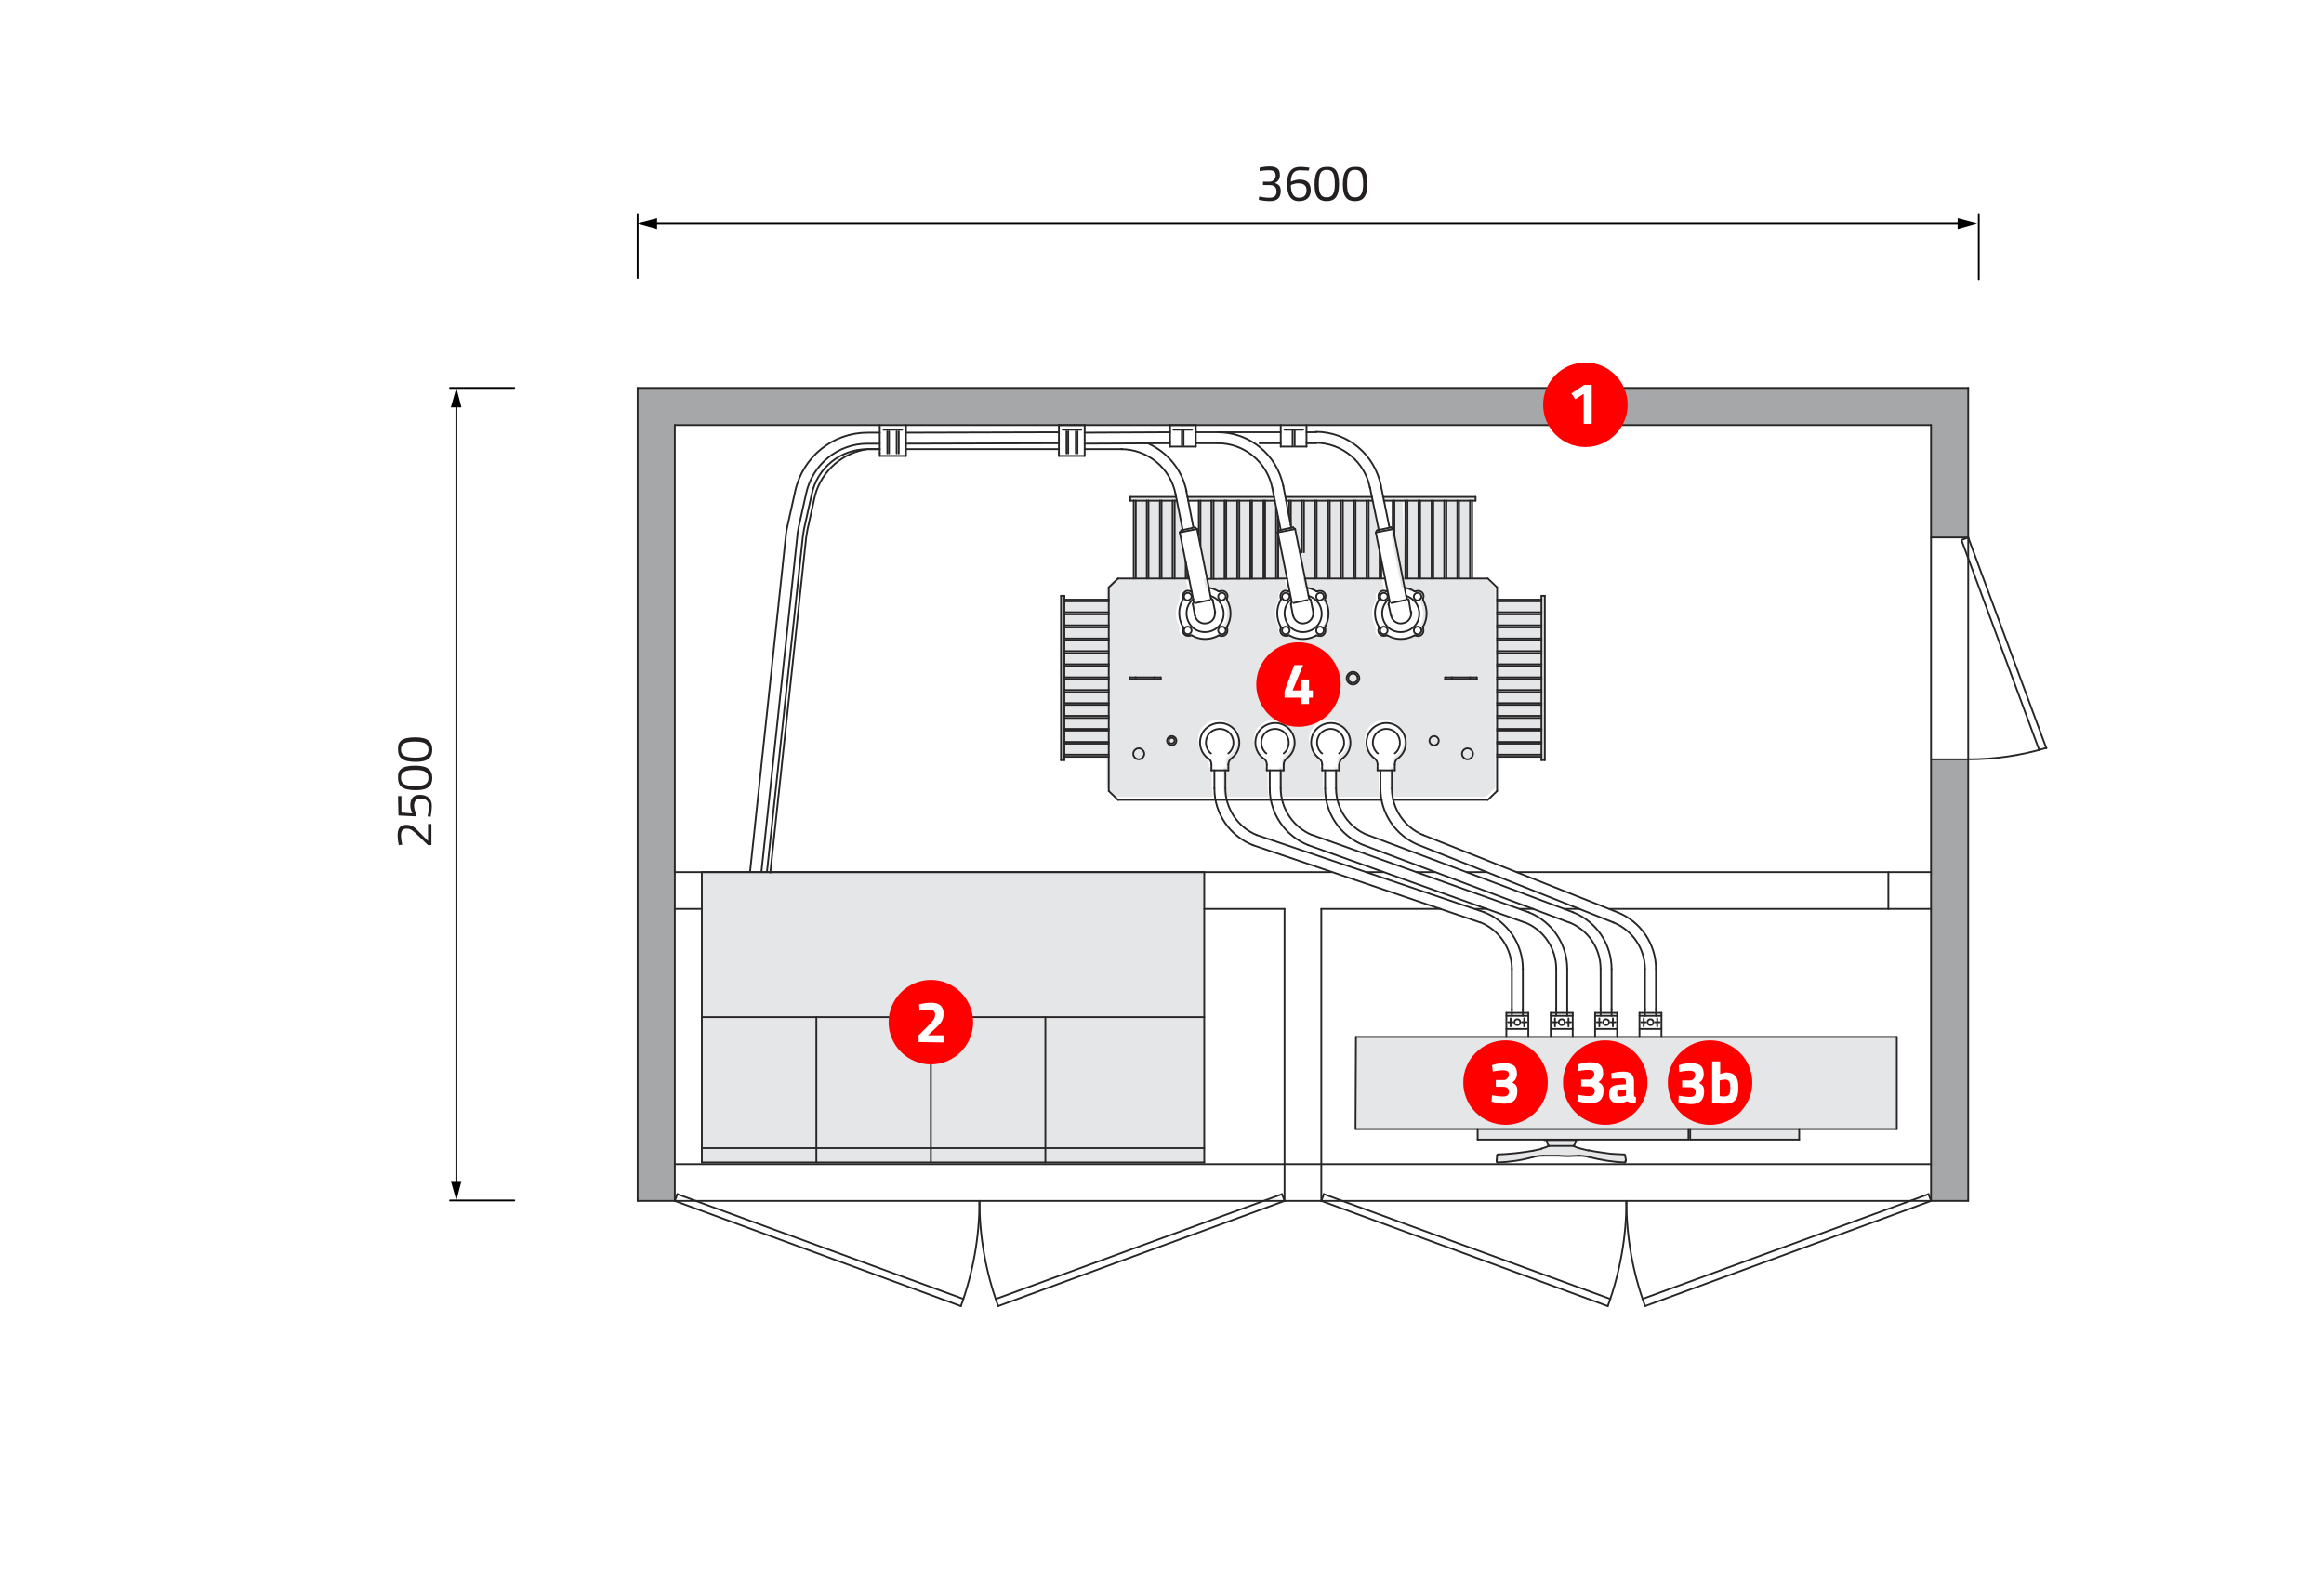 <svg xmlns="http://www.w3.org/2000/svg" xmlns:xlink="http://www.w3.org/1999/xlink" id="Layer_1" x="0px" y="0px" viewBox="0 0 550 375" style="enable-background:new 0 0 550 375;" xml:space="preserve">
<style type="text/css">
	.st0{fill:#FFFFFF;}
	.st1{fill:none;stroke:#000000;stroke-width:0.425;stroke-linecap:round;stroke-linejoin:round;}
	.st2{fill:none;stroke:#000000;stroke-width:0.425;stroke-linecap:round;stroke-linejoin:round;stroke-miterlimit:10;}
	.st3{fill:#231F20;}
	.st4{fill:#E5E6E7;}
	.st5{fill:#A6A7A9;}
	.st6{fill:none;stroke:#272525;stroke-width:0.425;stroke-linecap:round;stroke-linejoin:round;stroke-miterlimit:10;}
	.st7{fill:#FF0000;}
	.st8{enable-background:new    ;}
</style>
<rect class="st0" width="550" height="375"></rect>
<g id="Layer_1_1_">
	<g id="Layer_4">
		<g>
			<g>
				<g>
					<line class="st1" x1="154.7" y1="52.9" x2="464.1" y2="52.9"></line>
					<g>
						<polygon points="155.5,54.2 150.9,52.9 155.5,51.7       "></polygon>
					</g>
					<g>
						<polygon points="463.3,54.2 467.9,52.9 463.3,51.7       "></polygon>
					</g>
				</g>
			</g>
			<line class="st2" x1="468.3" y1="66.1" x2="468.3" y2="50.7"></line>
			<line class="st2" x1="150.9" y1="65.8" x2="150.9" y2="50.7"></line>
			<g>
				<g>
					<line class="st1" x1="108" y1="95.6" x2="108" y2="280.4"></line>
					<g>
						<polygon points="106.7,96.4 108,91.8 109.2,96.4       "></polygon>
					</g>
					<g>
						<polygon points="106.7,279.5 108,284.1 109.2,279.5       "></polygon>
					</g>
				</g>
			</g>
			<line class="st2" x1="121.7" y1="284.1" x2="106.5" y2="284.1"></line>
			<line class="st2" x1="121.7" y1="91.8" x2="106.5" y2="91.8"></line>
			<g>
				<path class="st3" d="M102.1,200h-0.8l-2.4-2.3c-1-1-1.7-1.6-2.6-1.6c-1.1,0-1.4,0.6-1.4,1.7c0,0.9,0.3,2.1,0.3,2.1l-0.8,0.1      c0,0-0.3-1.1-0.3-2.3c0-1.7,0.6-2.5,2.1-2.5c1.2,0,1.9,0.5,3,1.7l2.1,2.1v-4h0.8L102.1,200L102.1,200L102.1,200z"></path>
				<path class="st3" d="M94.2,188.4H95v3.9l2.6,0.2c0,0-0.5-0.9-0.5-1.9c0-1.5,0.6-2.5,2.3-2.5c1.8,0,2.8,1,2.8,2.6      c0,1.2-0.3,2.6-0.3,2.6l-0.7-0.1c0,0,0.3-1.4,0.3-2.4c0-1.1-0.6-1.8-1.9-1.8c-1.2,0-1.6,0.7-1.6,1.7s0.5,1.9,0.5,1.9l-0.1,0.6      l-4.1-0.2L94.2,188.4L94.2,188.4L94.2,188.4z"></path>
				<path class="st3" d="M98.3,181.2c3,0,4,1.1,4,2.9c0,1.8-0.9,2.9-3.9,2.9c-3.3,0-4.2-1.1-4.2-2.9C94.1,182.2,95,181.2,98.3,181.2      z M98.3,186c2.5,0,3.1-0.7,3.1-1.9s-0.7-1.9-3.1-1.9c-2.7,0-3.4,0.6-3.4,1.9S95.6,186,98.3,186z"></path>
				<path class="st3" d="M98.3,174.5c3,0,4,1.1,4,2.9c0,1.8-0.9,2.9-3.9,2.9c-3.3,0-4.2-1.1-4.2-2.9C94.1,175.5,95,174.5,98.3,174.5      z M98.3,179.3c2.5,0,3.1-0.7,3.1-1.9s-0.7-1.9-3.1-1.9c-2.7,0-3.4,0.6-3.4,1.9C94.9,178.6,95.6,179.3,98.3,179.3z"></path>
			</g>
			<g>
				<path class="st3" d="M298.1,39.7c0,0,1.1-0.3,2.3-0.3c1.9,0,2.5,0.7,2.5,2.1c0,1.2-0.9,1.7-1.2,1.8c0.8,0.3,1.4,0.6,1.4,1.9      c0,1.6-0.8,2.4-2.6,2.4c-1.2,0-2.6-0.3-2.6-0.3l0.1-0.8c0,0,1.3,0.3,2.4,0.3c1.2,0,1.7-0.5,1.7-1.5c0-1.1-0.7-1.5-1.6-1.5h-1.6      V43h1.6c0.6,0,1.4-0.5,1.4-1.4s-0.4-1.3-1.6-1.3c-1.1,0-2.2,0.2-2.2,0.2L298.1,39.7z"></path>
				<path class="st3" d="M309.7,40.4c0,0-1.1-0.1-2.1-0.1c-1.4,0-2.1,1-2.1,2.7c0,0,1.1-0.5,2-0.5c1.8,0,2.7,0.8,2.7,2.5      s-1,2.6-2.8,2.6c-2,0-2.8-1.5-2.8-4.1c0-2.9,1.2-4,3.1-4c1,0,2.2,0.2,2.2,0.2L309.7,40.4z M305.5,43.8c0,1.7,0.5,3,1.9,3      c1.2,0,1.8-0.6,1.8-1.8c0-1.1-0.7-1.6-1.8-1.6C306.5,43.3,305.5,43.8,305.5,43.8z"></path>
				<path class="st3" d="M316.9,43.6c0,3-1.1,4-2.9,4s-2.9-0.9-2.9-3.9c0-3.3,1.1-4.2,2.9-4.2C315.8,39.4,316.9,40.3,316.9,43.6z       M312.1,43.6c0,2.5,0.7,3.1,1.9,3.1c1.2,0,1.9-0.7,1.9-3.1c0-2.7-0.6-3.4-1.9-3.4C312.7,40.2,312.1,40.9,312.1,43.6z"></path>
				<path class="st3" d="M323.6,43.6c0,3-1.1,4-2.9,4s-2.9-0.9-2.9-3.9c0-3.3,1.1-4.2,2.9-4.2C322.6,39.4,323.6,40.3,323.6,43.6z       M318.8,43.6c0,2.5,0.7,3.1,1.9,3.1c1.2,0,1.9-0.7,1.9-3.1c0-2.7-0.6-3.4-1.9-3.4C319.4,40.2,318.8,40.9,318.8,43.6z"></path>
			</g>
		</g>
	</g>
	<g>
		<rect x="155.3" y="98" class="st0" width="304.6" height="185.4"></rect>
		<g id="POINT_44_">
			<g id="XMLID_1_">
				<g>
					<path class="st0" d="M228,307.4c-0.2,0.5-0.4,1.1-0.6,1.6l-67.8-24.8h5.1L228,307.4z"></path>
					<path class="st0" d="M164.8,284.2h67.1c0,7.9-1.3,15.7-3.8,23.2L164.8,284.2z"></path>
					<path class="st0" d="M304,284.2L236.3,309c-0.2-0.5-0.4-1.1-0.6-1.6l63.2-23.2L304,284.2L304,284.2z"></path>
					<path class="st0" d="M298.9,284.2l-63.2,23.2c-2.5-7.4-3.8-15.3-3.8-23.2H298.9z"></path>
					<path class="st0" d="M317.8,284.2l63.2,23.2c-0.2,0.5-0.4,1.1-0.6,1.6l-67.7-24.8L317.8,284.2L317.8,284.2z"></path>
					<path class="st0" d="M317.8,284.2h67.1c0,7.9-1.3,15.7-3.8,23.2L317.8,284.2z"></path>
					<path class="st0" d="M457,284.2L389.2,309c-0.2-0.5-0.4-1.1-0.6-1.6l63.2-23.2L457,284.2L457,284.2z"></path>
					<path class="st0" d="M452,284.2l-63.2,23.2c-2.5-7.4-3.8-15.3-3.8-23.2H452z"></path>
					<path class="st0" d="M465.8,127.2l18.5,49.8c-0.6,0.2-1.1,0.3-1.7,0.5l-16.8-45.3V127.2z"></path>
					<path class="st0" d="M465.8,132.3l16.8,45.3c-5.5,1.5-11.2,2.2-16.8,2.2V132.3z"></path>
					<polygon class="st0" points="465.8,132.3 465.8,179.7 457,179.7 457,127.2 465.8,127.2 464.1,127.9      "></polygon>
					<path class="st4" d="M372.9,269.8L372.9,269.8c0,0.5-0.1,1-0.4,1.4l0,0h-0.1h-5.9h-0.1l0,0c-0.2-0.4-0.3-0.9-0.4-1.3v-0.1       H372.9z"></path>
					<path class="st4" d="M373.6,273.5L373.6,273.5c-1.2,0-2,0.1-2.4,0.1c-0.5,0-1.3,0-2.5-0.1c-1.2,0-2.4,0-3.5,0       c-0.8,0-1.5,0.1-2.2,0.3c-2.8,0.7-5.6,1.1-8.5,1.2c-0.1,0-0.2-0.1-0.2-0.2s0-0.2,0-0.2l0.2-1.2l0,0c0-0.1,0.1-0.2,0.2-0.2       c2.8-0.1,5.6-0.4,8.4-0.9c0.6-0.1,1.2-0.3,1.8-0.4c0.6-0.1,1.2-0.4,1.8-0.6l0,0h5.9l0,0c0.4,0.2,0.8,0.4,1.2,0.5       c0.8,0.2,1.6,0.4,2.4,0.6c0.8,0.1,1.4,0.3,2.1,0.4s1.4,0.2,2.1,0.3c0.7,0.1,1.4,0.1,2.1,0.2c0.7,0,1.3,0.1,2.1,0.1       c0.1,0,0.2,0.1,0.2,0.2l0.1,1.2c0,0.1,0,0.2,0,0.2c0,0.1-0.1,0.2-0.2,0.2c-2.9-0.1-5.7-0.5-8.5-1.2       C375.3,273.6,374.4,273.5,373.6,273.5z"></path>
					<rect x="400" y="267.2" class="st4" width="25.8" height="2.4"></rect>
					<polygon class="st5" points="465.8,179.7 465.8,284.2 457,284.2 457,275.5 457,215.1 457,206.4 457,179.7      "></polygon>
					<polygon class="st5" points="465.8,91.8 465.8,127.2 457,127.2 457,100.6 309.2,100.6 303.1,100.6 283,100.6 276.8,100.6        256.7,100.6 250.6,100.6 214.4,100.6 208.2,100.6 159.7,100.6 159.7,206.4 159.7,215.1 159.7,275.5 159.7,284.2 150.9,284.2        150.9,91.8      "></polygon>
					<polygon class="st4" points="448.9,245.4 448.9,267.2 425.8,267.2 400,267.2 399.6,267.2 349.7,267.2 320.8,267.2 320.9,245.4        356.5,245.4 361.7,245.4 367,245.4 372.2,245.4 377.5,245.4 382.7,245.4 388,245.4 393.2,245.4      "></polygon>
					<polygon class="st4" points="399.6,267.2 399.6,269.7 373.4,269.7 365.5,269.7 349.7,269.7 349.7,267.2      "></polygon>
					<polygon class="st4" points="365.6,141 365.6,179.9 364.8,179.9 364.8,179.1 364.8,178.6 364.8,176 364.8,175.6 364.8,172.9        364.8,172.5 364.8,169.9 364.8,169.4 364.8,166.8 364.8,166.4 364.8,163.8 364.8,163.3 364.8,160.7 364.8,160.3 364.8,157.6        364.8,157.2 364.8,154.6 364.8,154.1 364.8,151.5 364.8,151.1 364.8,148.4 364.8,148 364.8,145.4 364.8,144.9 364.8,142.3        364.8,141.9 364.8,141      "></polygon>
					<rect x="354.3" y="178.6" class="st4" width="10.5" height="0.4"></rect>
					<rect x="354.3" y="176" class="st4" width="10.5" height="2.6"></rect>
					<rect x="354.3" y="175.6" class="st4" width="10.5" height="0.4"></rect>
					<rect x="354.3" y="172.9" class="st4" width="10.5" height="2.6"></rect>
					<rect x="354.3" y="172.5" class="st4" width="10.5" height="0.4"></rect>
					<rect x="354.3" y="169.9" class="st4" width="10.5" height="2.6"></rect>
					<rect x="354.3" y="169.4" class="st4" width="10.5" height="0.4"></rect>
					<rect x="354.3" y="166.8" class="st4" width="10.5" height="2.6"></rect>
					<rect x="354.3" y="166.4" class="st4" width="10.5" height="0.4"></rect>
					<rect x="354.3" y="163.8" class="st4" width="10.5" height="2.6"></rect>
					<rect x="354.3" y="163.3" class="st4" width="10.5" height="0.4"></rect>
					<rect x="354.3" y="160.7" class="st4" width="10.5" height="2.6"></rect>
					<rect x="354.3" y="160.3" class="st4" width="10.5" height="0.4"></rect>
					<rect x="354.3" y="157.6" class="st4" width="10.5" height="2.6"></rect>
					<rect x="354.3" y="157.2" class="st4" width="10.5" height="0.4"></rect>
					<rect x="354.3" y="154.6" class="st4" width="10.5" height="2.6"></rect>
					<rect x="354.3" y="154.1" class="st4" width="10.5" height="0.4"></rect>
					<rect x="354.3" y="151.5" class="st4" width="10.5" height="2.6"></rect>
					<rect x="354.3" y="151.1" class="st4" width="10.5" height="0.4"></rect>
					<rect x="354.3" y="148.4" class="st4" width="10.5" height="2.6"></rect>
					<rect x="354.3" y="148" class="st4" width="10.5" height="0.4"></rect>
					<rect x="354.3" y="145.4" class="st4" width="10.5" height="2.6"></rect>
					<rect x="354.3" y="144.9" class="st4" width="10.5" height="0.4"></rect>
					<rect x="354.3" y="142.3" class="st4" width="10.5" height="2.6"></rect>
					<rect x="354.3" y="141.9" class="st4" width="10.5" height="0.4"></rect>
					<path class="st4" d="M332.6,136.9h0.4h2.6h0.4h2.6h0.4h2.6h0.4h2.6h0.4h2.6h0.4h3.7l2.2,2.2v2.8v0.4v2.6v0.4v2.6v0.4v2.6v0.4       v2.6v0.4v2.6v0.4v2.6v0.4v2.6v0.4v2.6v0.4v2.6v0.4v2.6v0.4v2.6v0.4v2.6v0.4v8.1l-2.2,2.2h-22.4c-0.2-0.9-0.3-1.8-0.3-2.7v-4.3       h0.7v-1.4c0-0.6,0.3-1.1,0.7-1.4c2.1-1.5,2.5-4.4,1-6.5s-4.4-2.5-6.5-1s-2.5,4.4-1,6.5c0.3,0.4,0.6,0.7,1,1s0.7,0.9,0.7,1.4       v1.4h0.7v4.3c0,0.9,0.1,1.8,0.3,2.7h-10.5c-0.2-0.9-0.3-1.8-0.3-2.7v-4.3h0.7v-1.4c0-0.6,0.2-1.1,0.7-1.4       c2.1-1.5,2.5-4.4,1-6.5s-4.4-2.5-6.5-1s-2.5,4.4-1,6.5c0.3,0.4,0.6,0.7,1,1s0.7,0.9,0.7,1.4v1.4h0.7v4.3c0,0.9,0.1,1.8,0.3,2.7       H303c-0.2-0.9-0.3-1.8-0.3-2.7v-4.3h0.7v-1.4c0-0.6,0.3-1.1,0.7-1.4c2.1-1.5,2.5-4.4,1-6.5s-4.4-2.5-6.5-1s-2.5,4.4-1,6.5       c0.3,0.4,0.6,0.7,1,1c0.5,0.3,0.7,0.9,0.7,1.4v1.4h0.7v4.3c0,0.9,0.1,1.8,0.3,2.7h-10.5c-0.2-0.9-0.3-1.8-0.3-2.7v-4.3h0.7       v-1.4c0-0.6,0.3-1.1,0.7-1.4c2.1-1.5,2.5-4.4,1-6.5s-4.4-2.5-6.5-1c-2,1.5-2.5,4.4-1,6.5c0.3,0.4,0.6,0.7,1,1       c0.5,0.3,0.7,0.9,0.7,1.4v1.4h0.7v4.3c0,0.9,0.1,1.8,0.3,2.7h-23l-2.2-2.2v-8.1v-0.4V176v-0.4V173v-0.4V170v-0.4V167v-0.4V164       v-0.4V161v-0.4V158v-0.4V155v-0.4V152v-0.4V149v-1v-2.6V145v-2.6V142v-3l2.2-2.2h3.7h0.4h2.6h0.4h2.6h0.4h2.6h0.4h2.6h0.4h0.4       l0.6,3.1c-0.1,0-0.2,0-0.3,0c-0.7-0.3-1.4,0-1.7,0.7c-0.1,0.3-0.1,0.7,0,1c0,0.1,0,0.3,0,0.4c-1.2,1.9-1.2,4.3,0,6.3       c0.1,0.1,0.1,0.3,0,0.4c-0.3,0.7,0,1.4,0.7,1.7c0.3,0.1,0.7,0.1,1,0c0.1-0.1,0.3-0.1,0.4,0c1.9,1.1,4.3,1.1,6.2,0       c0.1-0.1,0.3-0.1,0.4,0c0.7,0.3,1.4-0.1,1.7-0.7c0.1-0.3,0.1-0.7,0-1c0-0.1,0-0.3,0-0.4c1.1-1.9,1.1-4.3,0-6.3       c-0.1-0.1-0.1-0.3,0-0.4c0.3-0.7,0-1.4-0.7-1.7c-0.3-0.1-0.7-0.1-1,0c-0.1,0-0.3,0-0.4,0c-0.7-0.4-1.4-0.7-2.2-0.8l-0.4-2.2       h1.5h3.1h3.1h3.1h3.1h3.1h2.1l0.6,3l0,0c-0.1,0-0.2,0-0.3,0c-0.7-0.3-1.4,0-1.7,0.7c-0.1,0.3-0.1,0.7,0,1c0.1,0.1,0,0.3,0,0.4       c-1.1,1.9-1.1,4.3,0,6.3c0.1,0.1,0.1,0.3,0,0.4c-0.3,0.7,0,1.4,0.7,1.7c0.3,0.1,0.7,0.1,1,0c0.1-0.1,0.3-0.1,0.4,0       c1.9,1.1,4.3,1.1,6.3,0c0.1-0.1,0.3-0.1,0.4,0c0.7,0.3,1.4-0.1,1.7-0.7c0.1-0.3,0.1-0.7,0-1c0-0.1,0-0.3,0-0.4       c1.2-1.9,1.2-4.3,0-6.3c-0.1-0.1-0.1-0.3,0-0.4c0.3-0.7,0-1.4-0.7-1.7c-0.3-0.1-0.7-0.1-1,0c-0.1,0-0.3,0-0.4,0       c-0.7-0.4-1.4-0.7-2.2-0.8l-0.4-2.2h2.4h0.4h2.6h0.4h2.6h0.4h2.6h0.4h2.6h0.4h2.6h0.4h0.8l0.6,3.1c-0.1,0-0.2,0-0.3,0       c-0.7-0.3-1.4,0-1.7,0.7c-0.1,0.3-0.1,0.7,0,1c0,0.1,0,0.3,0,0.4c-1.2,1.9-1.2,4.3,0,6.3c0.1,0.1,0.1,0.3,0,0.4       c-0.3,0.7,0,1.4,0.7,1.7c0.3,0.1,0.7,0.1,1,0c0.1-0.1,0.3-0.1,0.4,0c1.9,1.1,4.3,1.1,6.2,0c0.1-0.1,0.3-0.1,0.4,0       c0.7,0.3,1.4-0.1,1.7-0.7c0.1-0.3,0.1-0.7,0-1c0-0.1,0-0.3,0-0.4c1.1-1.9,1.1-4.3,0-6.3c0-0.1-0.1-0.3,0-0.4       c0.3-0.7,0-1.4-0.7-1.7c-0.3-0.1-0.7-0.1-1,0c-0.1,0-0.3,0-0.4,0c-0.7-0.4-1.4-0.7-2.2-0.8l-2.4-12.3v-8.4h2.6L332.6,136.9       L332.6,136.9z M349.5,160.7v-0.4H348h-4.4H342v0.4h1.5h4.4H349.5z M348.6,178.4c0-0.7-0.6-1.3-1.3-1.3c-0.7,0-1.3,0.6-1.3,1.3       s0.6,1.3,1.3,1.3S348.6,179.1,348.6,178.4z M340.5,175.3c0-0.6-0.5-1.1-1.1-1.1s-1.1,0.5-1.1,1.1s0.5,1.1,1.1,1.1       C340,176.3,340.5,175.9,340.5,175.3z M321.7,160.5c0-0.8-0.7-1.5-1.5-1.5s-1.5,0.7-1.5,1.5c0,0.9,0.7,1.5,1.5,1.5       S321.7,161.3,321.7,160.5z M278.4,175.3c0-0.6-0.5-1.1-1.1-1.1s-1.1,0.5-1.1,1.1s0.5,1.1,1.1,1.1       C277.9,176.3,278.4,175.9,278.4,175.3z M274.7,160.7v-0.4h-1.5h-4.4h-1.5v0.4h1.5h4.4H274.7z M270.7,178.4       c0-0.7-0.6-1.3-1.3-1.3c-0.7,0-1.3,0.6-1.3,1.3s0.6,1.3,1.3,1.3C270.2,179.7,270.7,179.1,270.7,178.4z"></path>
					<rect x="347.9" y="160.3" class="st4" width="1.5" height="0.4"></rect>
					<polygon class="st4" points="349.3,117.6 349.3,118.5 348.4,118.5 348.4,118.5 347.9,118.5 347.9,118.5 345.3,118.5        345.3,118.5 344.9,118.5 344.9,118.5 342.2,118.5 342.2,118.5 341.8,118.5 341.8,118.5 339.2,118.5 339.2,118.5 338.7,118.5        338.7,118.5 336.1,118.5 336.1,118.5 335.7,118.5 335.7,118.5 333.1,118.5 333.1,118.5 332.6,118.5 332.6,118.5 330,118.5        330,118.5 329.6,118.5 329.6,118.5 327.5,118.5 327.3,117.6 327.3,117.6      "></polygon>
					<polygon class="st4" points="348.4,118.5 348.4,136.9 347.9,136.9 347.9,118.5 347.9,118.5      "></polygon>
					<rect x="343.6" y="160.3" class="st4" width="4.4" height="0.4"></rect>
					<rect x="345.3" y="118.5" class="st4" width="2.6" height="18.4"></rect>
					<path class="st4" d="M347.3,177.1c0.7,0,1.3,0.6,1.3,1.3s-0.6,1.3-1.3,1.3c-0.7,0-1.3-0.6-1.3-1.3       C346,177.7,346.6,177.1,347.3,177.1z"></path>
					<polygon class="st4" points="345.3,118.5 345.3,136.9 344.9,136.9 344.9,118.5 344.9,118.5      "></polygon>
					<rect x="342.2" y="118.5" class="st4" width="2.6" height="18.4"></rect>
					<rect x="342" y="160.3" class="st4" width="1.5" height="0.4"></rect>
					<polygon class="st4" points="342.2,118.5 342.2,136.9 341.8,136.9 341.8,118.5 341.8,118.5      "></polygon>
					<rect x="339.2" y="118.5" class="st4" width="2.6" height="18.4"></rect>
					<path class="st4" d="M339.4,174.2c0.6,0,1.1,0.5,1.1,1.1s-0.5,1.1-1.1,1.1s-1.1-0.5-1.1-1.1S338.8,174.2,339.4,174.2z"></path>
					<polygon class="st4" points="339.2,118.5 339.2,136.9 338.7,136.9 338.7,118.5 338.7,118.5      "></polygon>
					<rect x="336.1" y="118.5" class="st4" width="2.6" height="18.4"></rect>
					<polygon class="st4" points="336.1,118.5 336.1,136.9 335.7,136.9 335.7,118.5 335.7,118.5      "></polygon>
					<rect x="333.1" y="118.5" class="st4" width="2.6" height="18.4"></rect>
					<polygon class="st4" points="333.1,118.5 333.1,136.9 332.6,136.9 332.6,118.5 332.6,118.5      "></polygon>
					<polygon class="st4" points="330,118.5 330,126.9 329.7,125.2 329.6,125.1 329.6,118.5 329.6,118.5      "></polygon>
					<polygon class="st4" points="325.6,126 326.5,130.6 326.5,136.9 323.9,136.9 323.9,118.5 324.8,118.5 326.3,125.4 325.9,125.5             "></polygon>
					<polygon class="st4" points="324.7,117.6 324.8,118.5 323.9,118.5 323.9,118.5 323.4,118.5 323.4,118.5 320.8,118.5        320.8,118.5 320.4,118.5 320.4,118.5 317.8,118.5 317.8,118.5 317.3,118.5 317.3,118.5 314.7,118.5 314.7,118.5 314.3,118.5        314.3,118.5 311.6,118.5 311.6,118.5 311.2,118.5 311.2,118.5 308.6,118.5 308.6,118.5 308.1,118.5 308.1,118.5 305.5,118.5        305.5,118.5 305.1,118.5 305.1,118.5 304.4,118.5 304.2,117.6      "></polygon>
					<polygon class="st4" points="323.9,118.5 323.9,136.9 323.4,136.9 323.4,118.5 323.4,118.5      "></polygon>
					<rect x="320.8" y="118.5" class="st4" width="2.6" height="18.4"></rect>
					<polygon class="st4" points="320.8,118.5 320.8,136.9 320.4,136.9 320.4,118.5 320.4,118.5      "></polygon>
					<path class="st4" d="M320.2,159.4c0.6,0,1.1,0.5,1.1,1.1s-0.5,1.1-1.1,1.1s-1.1-0.5-1.1-1.1S319.6,159.4,320.2,159.4z"></path>
					<path class="st4" d="M320.2,159c0.9,0,1.5,0.7,1.5,1.5c0,0.9-0.7,1.5-1.5,1.5s-1.5-0.7-1.5-1.5       C318.6,159.6,319.3,159,320.2,159z M321.3,160.5c0-0.6-0.5-1.1-1.1-1.1s-1.1,0.5-1.1,1.1s0.5,1.1,1.1,1.1       S321.3,161.1,321.3,160.5z"></path>
					<polygon class="st4" points="320.4,118.5 320.4,136.9 317.8,136.9 317.8,136.9 317.8,118.5      "></polygon>
					<polygon class="st4" points="317.8,136.9 317.8,136.9 317.3,136.9 317.3,136.9 317.3,118.5 317.3,118.5 317.8,118.5        317.8,118.5      "></polygon>
					<polygon class="st4" points="317.3,136.9 317.3,136.9 314.7,136.9 314.7,136.9 314.7,118.5 317.3,118.5      "></polygon>
					<polygon class="st4" points="314.7,136.9 314.7,136.9 314.3,136.9 314.3,136.9 314.3,118.5 314.3,118.5 314.7,118.5        314.7,118.5      "></polygon>
					<polygon class="st4" points="314.3,136.9 314.3,136.9 311.6,136.9 311.6,136.9 311.6,118.5 314.3,118.5      "></polygon>
					<polygon class="st4" points="311.6,136.9 311.6,136.9 311.2,136.9 311.2,136.9 311.2,118.5 311.2,118.5 311.6,118.5        311.6,118.5      "></polygon>
					<polygon class="st4" points="308.6,118.5 311.2,118.5 311.2,136.9 311.2,136.9 308.8,136.9 306.5,125.2 306,124.8 305.6,124.9        305.6,124.9 305.5,124.3 305.5,124.3 305.5,118.5 308.1,118.5 308.1,118.5      "></polygon>
					<polygon class="st4" points="302.5,126.2 304.6,136.9 302.5,136.9 302.5,136.9      "></polygon>
					<polygon class="st4" points="302,120.1 302.5,122.3 302.5,122.3 302.5,125.9 302.4,126 302.5,126.2 302.5,136.9 302.5,136.9        299.4,136.9 299.4,136.9 299.4,118.5 301.7,118.5      "></polygon>
					<polygon class="st4" points="301.5,117.6 301.7,118.5 299.4,118.5 299.4,118.5 299,118.5 299,118.5 296.3,118.5 296.3,118.5        295.9,118.5 295.9,118.5 293.3,118.5 293.3,118.5 292.8,118.5 292.8,118.5 290.2,118.5 290.2,118.5 289.8,118.5 289.8,118.5        287.2,118.5 287.2,118.5 286.7,118.5 286.7,118.5 284.1,118.5 284.1,118.5 283.7,118.5 283.7,118.5 281.2,118.5 281,117.6             "></polygon>
					<polygon class="st4" points="299,118.5 299,118.5 299.4,118.5 299.4,118.5 299.4,136.9 299.4,136.9 296.3,136.9 296.3,136.9        296.3,118.5      "></polygon>
					<polygon class="st4" points="295.9,118.5 295.9,118.5 296.3,118.5 296.3,118.5 296.3,136.9 296.3,136.9 293.3,136.9        293.3,136.9 293.3,118.5      "></polygon>
					<polygon class="st4" points="292.8,118.5 292.8,118.5 293.3,118.5 293.3,118.5 293.3,136.9 293.3,136.9 290.2,137 290.2,136.9        290.2,118.5      "></polygon>
					<polygon class="st4" points="289.8,118.5 289.8,118.5 290.2,118.5 290.2,118.5 290.2,136.9 290.2,137 287.2,137 287.2,136.9        287.2,118.5      "></polygon>
					<polygon class="st4" points="286.7,118.5 286.7,118.5 287.2,118.5 287.2,118.5 287.2,136.9 287.2,137 285.7,137 284.1,129        284.1,118.5      "></polygon>
					<rect x="247.4" y="271.7" class="st4" width="37.6" height="3.4"></rect>
					<rect x="247.4" y="240.7" class="st4" width="37.6" height="30.9"></rect>
					<polygon class="st4" points="182.4,206.4 285,206.4 285,215.1 285,240.7 247.4,240.7 220.3,240.7 193.2,240.7 166.1,240.7        166.1,215.1 166.1,206.4 177.6,206.4 180.2,206.4 181.6,206.4      "></polygon>
					<polygon class="st4" points="284.1,118.5 284.1,129 283.7,126.9 283.7,118.5 283.7,118.5      "></polygon>
					<polygon class="st4" points="281,135.1 281.4,136.9 281,136.9      "></polygon>
					<polygon class="st4" points="281,135.1 281,136.9 280.6,136.9 280.6,132.8 281,135      "></polygon>
					<polygon class="st4" points="280.6,132.8 280.6,136.9 278,136.9 278,118.5 278.5,118.5 278.5,118.5 279.9,125.4 279.6,125.5        279.2,126      "></polygon>
					<polygon class="st4" points="278.3,117.6 278.5,118.5 278,118.5 278,118.5 277.5,118.5 277.5,118.5 274.9,118.5 274.9,118.5        274.5,118.5 274.5,118.5 271.8,118.5 271.8,118.5 271.4,118.5 271.4,118.5 268.8,118.5 268.8,118.5 268.3,118.5 268.3,118.5        267.5,118.5 267.5,117.6      "></polygon>
					<polygon class="st4" points="278,118.5 278,136.9 277.5,136.9 277.5,118.5 277.5,118.5      "></polygon>
					<path class="st4" d="M277.3,174.2c0.6,0,1.1,0.5,1.1,1.1s-0.5,1.1-1.1,1.1s-1.1-0.5-1.1-1.1       C276.2,174.7,276.7,174.2,277.3,174.2z M278,175.3c0-0.4-0.3-0.7-0.7-0.7c-0.4,0-0.7,0.3-0.7,0.7s0.3,0.6,0.7,0.6       C277.7,175.9,278,175.6,278,175.3z"></path>
					<path class="st4" d="M277.3,174.6c0.4,0,0.7,0.3,0.7,0.7s-0.3,0.6-0.7,0.6c-0.4,0-0.7-0.3-0.7-0.6S276.9,174.6,277.3,174.6z"></path>
					<rect x="274.9" y="118.5" class="st4" width="2.6" height="18.4"></rect>
					<polygon class="st4" points="274.9,118.5 274.9,136.9 274.5,136.9 274.5,118.5 274.5,118.5      "></polygon>
					<rect x="273.1" y="160.3" class="st4" width="1.5" height="0.4"></rect>
					<rect x="271.8" y="118.5" class="st4" width="2.6" height="18.4"></rect>
					<rect x="268.8" y="160.3" class="st4" width="4.4" height="0.4"></rect>
					<polygon class="st4" points="271.8,118.5 271.8,136.9 271.4,136.9 271.4,118.5 271.4,118.5      "></polygon>
					<rect x="268.8" y="118.5" class="st4" width="2.6" height="18.4"></rect>
					<path class="st4" d="M269.4,177.1c0.7,0,1.3,0.6,1.3,1.3s-0.6,1.3-1.3,1.3c-0.7,0-1.3-0.6-1.3-1.3       C268.1,177.7,268.7,177.1,269.4,177.1z"></path>
					<rect x="267.2" y="160.3" class="st4" width="1.5" height="0.4"></rect>
					<polygon class="st4" points="268.8,118.5 268.8,136.9 268.3,136.9 268.3,118.5 268.3,118.5      "></polygon>
					<rect x="251.9" y="178.6" class="st4" width="10.5" height="0.4"></rect>
					<rect x="251.9" y="176" class="st4" width="10.5" height="2.6"></rect>
					<rect x="251.9" y="175.6" class="st4" width="10.5" height="0.4"></rect>
					<rect x="251.9" y="172.9" class="st4" width="10.5" height="2.6"></rect>
					<rect x="251.9" y="172.5" class="st4" width="10.5" height="0.4"></rect>
					<rect x="251.9" y="169.9" class="st4" width="10.5" height="2.6"></rect>
					<rect x="251.9" y="169.4" class="st4" width="10.5" height="0.4"></rect>
					<rect x="251.9" y="166.8" class="st4" width="10.5" height="2.6"></rect>
					<rect x="251.9" y="166.4" class="st4" width="10.5" height="0.4"></rect>
					<rect x="251.9" y="163.8" class="st4" width="10.5" height="2.6"></rect>
					<rect x="251.9" y="163.3" class="st4" width="10.5" height="0.4"></rect>
					<rect x="251.9" y="160.7" class="st4" width="10.5" height="2.6"></rect>
					<rect x="251.9" y="160.3" class="st4" width="10.5" height="0.4"></rect>
					<rect x="251.9" y="157.6" class="st4" width="10.5" height="2.6"></rect>
					<rect x="251.9" y="157.2" class="st4" width="10.5" height="0.4"></rect>
					<rect x="251.9" y="154.6" class="st4" width="10.5" height="2.6"></rect>
					<rect x="251.9" y="154.1" class="st4" width="10.5" height="0.4"></rect>
					<rect x="251.9" y="151.5" class="st4" width="10.5" height="2.6"></rect>
					<rect x="251.9" y="151.1" class="st4" width="10.5" height="0.4"></rect>
					<rect x="251.9" y="148.4" class="st4" width="10.5" height="2.6"></rect>
					<rect x="251.9" y="148" class="st4" width="10.5" height="0.4"></rect>
					<rect x="251.9" y="145.4" class="st4" width="10.5" height="2.6"></rect>
					<rect x="251.9" y="144.9" class="st4" width="10.5" height="0.4"></rect>
					<rect x="251.9" y="142.3" class="st4" width="10.5" height="2.6"></rect>
					<rect x="251.9" y="141.9" class="st4" width="10.5" height="0.4"></rect>
					<polygon class="st4" points="251.9,179.1 251.9,179.9 251.1,179.9 251.1,141 251.9,141 251.9,141.9 251.9,142.3 251.9,144.9        251.9,145.4 251.9,148 251.9,148.4 251.9,151.1 251.9,151.5 251.9,154.1 251.9,154.6 251.9,157.2 251.9,157.6 251.9,160.3        251.9,160.7 251.9,163.3 251.9,163.8 251.9,166.4 251.9,166.8 251.9,169.4 251.9,169.9 251.9,172.5 251.9,172.9 251.9,175.6        251.9,176 251.9,178.6      "></polygon>
					<rect x="220.3" y="271.7" class="st4" width="27.1" height="3.4"></rect>
					<rect x="220.3" y="240.7" class="st4" width="27.1" height="30.9"></rect>
					<rect x="193.2" y="271.7" class="st4" width="27.1" height="3.4"></rect>
					<rect x="193.2" y="240.7" class="st4" width="27.1" height="30.9"></rect>
					<rect x="166.1" y="271.7" class="st4" width="27.1" height="3.4"></rect>
					<rect x="166.1" y="240.7" class="st4" width="27.1" height="30.9"></rect>
				</g>
			</g>
		</g>
		<line class="st6" x1="150.9" y1="284.2" x2="159.7" y2="284.2"></line>
		<line class="st6" x1="465.8" y1="284.2" x2="465.8" y2="91.8"></line>
		<line class="st6" x1="465.8" y1="91.8" x2="150.9" y2="91.8"></line>
		<line class="st6" x1="150.9" y1="91.8" x2="150.9" y2="284.2"></line>
		<line class="st6" x1="457" y1="100.6" x2="457" y2="284.2"></line>
		<line class="st6" x1="159.7" y1="284.2" x2="159.7" y2="100.6"></line>
		<line class="st6" x1="465.8" y1="284.2" x2="159.7" y2="284.2"></line>
		<line class="st6" x1="457" y1="275.5" x2="159.7" y2="275.5"></line>
		<line class="st6" x1="457" y1="215.1" x2="380.9" y2="215.1"></line>
		<line class="st6" x1="373.8" y1="215.1" x2="370.3" y2="215.1"></line>
		<line class="st6" x1="362.9" y1="215.1" x2="359.7" y2="215.1"></line>
		<line class="st6" x1="351.9" y1="215.1" x2="349.1" y2="215.1"></line>
		<line class="st6" x1="341" y1="215.1" x2="312.7" y2="215.1"></line>
		<line class="st6" x1="304" y1="215.1" x2="285" y2="215.1"></line>
		<line class="st6" x1="166.1" y1="215.1" x2="159.7" y2="215.1"></line>
		<line class="st6" x1="457" y1="206.4" x2="358.9" y2="206.4"></line>
		<line class="st6" x1="351.8" y1="206.4" x2="347.1" y2="206.4"></line>
		<line class="st6" x1="339.6" y1="206.4" x2="335.2" y2="206.4"></line>
		<line class="st6" x1="327.4" y1="206.4" x2="323.3" y2="206.4"></line>
		<line class="st6" x1="315.2" y1="206.4" x2="159.7" y2="206.4"></line>
		<line class="st6" x1="457" y1="100.6" x2="159.7" y2="100.6"></line>
		<line class="st6" x1="446.9" y1="215.1" x2="446.9" y2="206.4"></line>
		<line class="st6" x1="457" y1="179.7" x2="465.8" y2="179.7"></line>
		<line class="st6" x1="465.8" y1="127.2" x2="457" y2="127.2"></line>
		<line class="st6" x1="465.8" y1="127.2" x2="484.3" y2="177.1"></line>
		<line class="st6" x1="464.2" y1="127.8" x2="482.6" y2="177.5"></line>
		<line class="st6" x1="465.8" y1="127.2" x2="464.2" y2="127.8"></line>
		<line class="st6" x1="312.7" y1="284.2" x2="312.7" y2="215.1"></line>
		<line class="st6" x1="304" y1="284.2" x2="304" y2="215.1"></line>
		<line class="st6" x1="159.7" y1="284.2" x2="227.4" y2="309.1"></line>
		<line class="st6" x1="160.3" y1="282.6" x2="228" y2="307.4"></line>
		<line class="st6" x1="159.7" y1="284.2" x2="160.3" y2="282.6"></line>
		<line class="st6" x1="304" y1="284.2" x2="236.2" y2="309.1"></line>
		<line class="st6" x1="303.4" y1="282.6" x2="235.7" y2="307.4"></line>
		<line class="st6" x1="304" y1="284.2" x2="303.4" y2="282.6"></line>
		<line class="st6" x1="312.7" y1="284.2" x2="380.5" y2="309.1"></line>
		<line class="st6" x1="313.3" y1="282.6" x2="381.1" y2="307.4"></line>
		<line class="st6" x1="312.7" y1="284.2" x2="313.3" y2="282.6"></line>
		<line class="st6" x1="457" y1="284.2" x2="389.3" y2="309.1"></line>
		<line class="st6" x1="456.4" y1="282.6" x2="388.7" y2="307.4"></line>
		<line class="st6" x1="457" y1="284.2" x2="456.4" y2="282.6"></line>
		<line class="st6" x1="166.1" y1="206.4" x2="285" y2="206.4"></line>
		<line class="st6" x1="285" y1="206.4" x2="285" y2="275.1"></line>
		<line class="st6" x1="166.1" y1="275.1" x2="285" y2="275.1"></line>
		<line class="st6" x1="166.1" y1="271.7" x2="285" y2="271.7"></line>
		<line class="st6" x1="285" y1="240.7" x2="166.1" y2="240.7"></line>
		<line class="st6" x1="247.4" y1="240.7" x2="247.4" y2="275.1"></line>
		<line class="st6" x1="364.8" y1="160.7" x2="364.8" y2="160.3"></line>
		<line class="st6" x1="364.8" y1="160.3" x2="354.3" y2="160.3"></line>
		<line class="st6" x1="354.3" y1="160.7" x2="364.8" y2="160.7"></line>
		<line class="st6" x1="364.8" y1="142.3" x2="364.8" y2="141.9"></line>
		<line class="st6" x1="364.8" y1="141.9" x2="354.3" y2="141.9"></line>
		<line class="st6" x1="354.3" y1="142.3" x2="364.8" y2="142.3"></line>
		<line class="st6" x1="364.8" y1="145.4" x2="364.8" y2="144.9"></line>
		<line class="st6" x1="364.8" y1="144.9" x2="354.3" y2="144.9"></line>
		<line class="st6" x1="354.3" y1="145.4" x2="364.8" y2="145.4"></line>
		<line class="st6" x1="364.8" y1="148.5" x2="364.8" y2="148"></line>
		<line class="st6" x1="364.8" y1="148" x2="354.3" y2="148"></line>
		<line class="st6" x1="354.3" y1="148.5" x2="364.8" y2="148.5"></line>
		<line class="st6" x1="364.8" y1="151.5" x2="364.8" y2="151.1"></line>
		<line class="st6" x1="364.8" y1="151.1" x2="354.3" y2="151.1"></line>
		<line class="st6" x1="354.3" y1="151.5" x2="364.8" y2="151.5"></line>
		<line class="st6" x1="364.8" y1="154.6" x2="364.8" y2="154.1"></line>
		<line class="st6" x1="364.8" y1="154.1" x2="354.3" y2="154.1"></line>
		<line class="st6" x1="354.3" y1="154.6" x2="364.8" y2="154.6"></line>
		<line class="st6" x1="364.8" y1="157.6" x2="364.8" y2="157.2"></line>
		<line class="st6" x1="364.8" y1="157.2" x2="354.3" y2="157.2"></line>
		<line class="st6" x1="354.3" y1="157.6" x2="364.8" y2="157.6"></line>
		<line class="st6" x1="364.8" y1="163.8" x2="364.8" y2="163.3"></line>
		<line class="st6" x1="364.8" y1="163.3" x2="354.3" y2="163.3"></line>
		<line class="st6" x1="354.3" y1="163.8" x2="364.8" y2="163.8"></line>
		<line class="st6" x1="364.8" y1="166.8" x2="364.8" y2="166.4"></line>
		<line class="st6" x1="364.8" y1="166.4" x2="354.3" y2="166.4"></line>
		<line class="st6" x1="354.3" y1="166.8" x2="364.8" y2="166.8"></line>
		<line class="st6" x1="364.8" y1="169.9" x2="364.8" y2="169.4"></line>
		<line class="st6" x1="364.8" y1="169.4" x2="354.3" y2="169.4"></line>
		<line class="st6" x1="354.3" y1="169.9" x2="364.8" y2="169.9"></line>
		<line class="st6" x1="364.8" y1="172.9" x2="364.8" y2="172.5"></line>
		<line class="st6" x1="364.8" y1="172.5" x2="354.3" y2="172.5"></line>
		<line class="st6" x1="354.3" y1="172.9" x2="364.8" y2="172.9"></line>
		<line class="st6" x1="364.8" y1="176" x2="364.8" y2="175.6"></line>
		<line class="st6" x1="364.8" y1="175.6" x2="354.3" y2="175.6"></line>
		<line class="st6" x1="354.3" y1="176" x2="364.8" y2="176"></line>
		<line class="st6" x1="364.8" y1="179.1" x2="364.8" y2="178.6"></line>
		<line class="st6" x1="364.8" y1="178.6" x2="354.3" y2="178.6"></line>
		<line class="st6" x1="354.3" y1="179.1" x2="364.8" y2="179.1"></line>
		<line class="st6" x1="262.4" y1="141.9" x2="251.9" y2="141.9"></line>
		<line class="st6" x1="251.9" y1="141.9" x2="251.9" y2="142.3"></line>
		<line class="st6" x1="251.9" y1="142.3" x2="262.4" y2="142.3"></line>
		<line class="st6" x1="262.4" y1="144.9" x2="251.9" y2="144.9"></line>
		<line class="st6" x1="251.9" y1="144.9" x2="251.9" y2="145.4"></line>
		<line class="st6" x1="251.9" y1="145.4" x2="262.4" y2="145.4"></line>
		<line class="st6" x1="262.4" y1="148" x2="251.9" y2="148"></line>
		<line class="st6" x1="251.9" y1="148" x2="251.9" y2="148.5"></line>
		<line class="st6" x1="251.9" y1="148.5" x2="262.4" y2="148.5"></line>
		<line class="st6" x1="262.4" y1="151.1" x2="251.9" y2="151.1"></line>
		<line class="st6" x1="251.9" y1="151.1" x2="251.9" y2="151.5"></line>
		<line class="st6" x1="251.9" y1="151.5" x2="262.4" y2="151.5"></line>
		<line class="st6" x1="262.4" y1="154.1" x2="251.9" y2="154.1"></line>
		<line class="st6" x1="251.9" y1="154.1" x2="251.9" y2="154.6"></line>
		<line class="st6" x1="251.9" y1="154.6" x2="262.4" y2="154.6"></line>
		<line class="st6" x1="262.4" y1="157.2" x2="251.9" y2="157.2"></line>
		<line class="st6" x1="251.9" y1="157.2" x2="251.9" y2="157.6"></line>
		<line class="st6" x1="251.9" y1="157.6" x2="262.4" y2="157.6"></line>
		<line class="st6" x1="262.4" y1="160.3" x2="251.9" y2="160.3"></line>
		<line class="st6" x1="251.9" y1="160.3" x2="251.9" y2="160.7"></line>
		<line class="st6" x1="251.9" y1="160.7" x2="262.4" y2="160.7"></line>
		<line class="st6" x1="262.4" y1="163.3" x2="251.9" y2="163.3"></line>
		<line class="st6" x1="251.9" y1="163.3" x2="251.9" y2="163.8"></line>
		<line class="st6" x1="251.9" y1="163.8" x2="262.4" y2="163.8"></line>
		<line class="st6" x1="262.4" y1="166.4" x2="251.9" y2="166.4"></line>
		<line class="st6" x1="251.9" y1="166.4" x2="251.9" y2="166.8"></line>
		<line class="st6" x1="251.9" y1="166.8" x2="262.4" y2="166.8"></line>
		<line class="st6" x1="262.4" y1="169.4" x2="251.9" y2="169.4"></line>
		<line class="st6" x1="251.9" y1="169.4" x2="251.9" y2="169.9"></line>
		<line class="st6" x1="251.9" y1="169.9" x2="262.4" y2="169.9"></line>
		<line class="st6" x1="262.4" y1="172.5" x2="251.9" y2="172.5"></line>
		<line class="st6" x1="251.9" y1="172.5" x2="251.9" y2="172.9"></line>
		<line class="st6" x1="251.9" y1="172.9" x2="262.4" y2="172.9"></line>
		<line class="st6" x1="262.4" y1="175.6" x2="251.9" y2="175.6"></line>
		<line class="st6" x1="251.9" y1="175.6" x2="251.9" y2="176"></line>
		<line class="st6" x1="251.9" y1="176" x2="262.4" y2="176"></line>
		<line class="st6" x1="262.4" y1="178.6" x2="251.9" y2="178.6"></line>
		<line class="st6" x1="251.9" y1="178.6" x2="251.9" y2="179.1"></line>
		<line class="st6" x1="251.9" y1="179.1" x2="262.4" y2="179.1"></line>
		<line class="st6" x1="365.6" y1="141" x2="364.8" y2="141"></line>
		<line class="st6" x1="364.8" y1="179.9" x2="365.6" y2="179.9"></line>
		<line class="st6" x1="251.9" y1="141" x2="251.1" y2="141"></line>
		<line class="st6" x1="251.1" y1="179.9" x2="251.9" y2="179.9"></line>
		<line class="st6" x1="342" y1="160.7" x2="343.6" y2="160.7"></line>
		<line class="st6" x1="342" y1="160.3" x2="342" y2="160.7"></line>
		<line class="st6" x1="343.6" y1="160.7" x2="347.9" y2="160.7"></line>
		<line class="st6" x1="343.6" y1="160.3" x2="343.6" y2="160.7"></line>
		<line class="st6" x1="347.9" y1="160.7" x2="349.5" y2="160.7"></line>
		<line class="st6" x1="347.9" y1="160.3" x2="347.9" y2="160.7"></line>
		<line class="st6" x1="349.5" y1="160.3" x2="349.5" y2="160.7"></line>
		<line class="st6" x1="342" y1="160.3" x2="343.6" y2="160.3"></line>
		<line class="st6" x1="343.6" y1="160.3" x2="347.9" y2="160.3"></line>
		<line class="st6" x1="347.9" y1="160.3" x2="349.5" y2="160.3"></line>
		<line class="st6" x1="268.8" y1="160.7" x2="273.2" y2="160.7"></line>
		<line class="st6" x1="268.8" y1="160.3" x2="268.8" y2="160.7"></line>
		<line class="st6" x1="273.2" y1="160.7" x2="274.7" y2="160.7"></line>
		<line class="st6" x1="273.2" y1="160.3" x2="273.2" y2="160.7"></line>
		<line class="st6" x1="274.7" y1="160.3" x2="274.7" y2="160.7"></line>
		<line class="st6" x1="267.3" y1="160.7" x2="268.8" y2="160.7"></line>
		<line class="st6" x1="267.3" y1="160.3" x2="267.3" y2="160.7"></line>
		<line class="st6" x1="268.8" y1="160.3" x2="273.2" y2="160.3"></line>
		<line class="st6" x1="273.2" y1="160.3" x2="274.7" y2="160.3"></line>
		<line class="st6" x1="267.3" y1="160.3" x2="268.8" y2="160.3"></line>
		<line class="st6" x1="262.4" y1="139" x2="262.4" y2="187.2"></line>
		<line class="st6" x1="354.3" y1="187.2" x2="354.3" y2="139"></line>
		<line class="st6" x1="264.6" y1="189.3" x2="327" y2="189.3"></line>
		<line class="st6" x1="329.7" y1="189.3" x2="352.1" y2="189.3"></line>
		<line class="st6" x1="354.3" y1="139" x2="352.1" y2="136.9"></line>
		<line class="st6" x1="352.1" y1="189.3" x2="354.3" y2="187.2"></line>
		<line class="st6" x1="264.6" y1="136.9" x2="262.4" y2="139"></line>
		<line class="st6" x1="262.4" y1="187.2" x2="264.6" y2="189.3"></line>
		<path class="st6" d="M348.6,178.4c0-0.7-0.6-1.3-1.3-1.3c-0.7,0-1.3,0.6-1.3,1.3s0.6,1.3,1.3,1.3S348.6,179.1,348.6,178.4    L348.6,178.4z"></path>
		<path class="st6" d="M321.7,160.5c0-0.8-0.7-1.5-1.5-1.5s-1.5,0.7-1.5,1.5s0.7,1.5,1.5,1.5S321.7,161.3,321.7,160.5L321.7,160.5z"></path>
		<path class="st6" d="M321.3,160.5c0-0.6-0.5-1.1-1.1-1.1s-1.1,0.5-1.1,1.1s0.5,1.1,1.1,1.1S321.3,161.1,321.3,160.5L321.3,160.5z"></path>
		<path class="st6" d="M270.8,178.4c0-0.7-0.6-1.3-1.3-1.3c-0.7,0-1.3,0.6-1.3,1.3s0.6,1.3,1.3,1.3    C270.2,179.7,270.8,179.1,270.8,178.4L270.8,178.4z"></path>
		<path class="st6" d="M278.4,175.3c0-0.6-0.5-1.1-1.1-1.1s-1.1,0.5-1.1,1.1s0.5,1.1,1.1,1.1C277.9,176.4,278.4,175.9,278.4,175.3    L278.4,175.3z"></path>
		<path class="st6" d="M278,175.3c0-0.4-0.3-0.7-0.7-0.7c-0.4,0-0.7,0.3-0.7,0.7s0.3,0.7,0.7,0.7C277.7,175.9,278,175.6,278,175.3    L278,175.3z"></path>
		<path class="st6" d="M340.5,175.3c0-0.6-0.5-1.1-1.1-1.1s-1.1,0.5-1.1,1.1s0.5,1.1,1.1,1.1C340,176.4,340.5,175.9,340.5,175.3    L340.5,175.3z"></path>
		<line class="st6" x1="364.8" y1="179.1" x2="364.8" y2="179.9"></line>
		<line class="st6" x1="364.8" y1="176" x2="364.8" y2="178.6"></line>
		<line class="st6" x1="364.8" y1="172.9" x2="364.8" y2="175.6"></line>
		<line class="st6" x1="364.8" y1="169.9" x2="364.8" y2="172.5"></line>
		<line class="st6" x1="364.8" y1="166.8" x2="364.8" y2="169.4"></line>
		<line class="st6" x1="364.8" y1="163.8" x2="364.8" y2="166.4"></line>
		<line class="st6" x1="364.8" y1="160.7" x2="364.8" y2="163.3"></line>
		<line class="st6" x1="364.8" y1="157.6" x2="364.8" y2="160.3"></line>
		<line class="st6" x1="364.8" y1="154.6" x2="364.8" y2="157.2"></line>
		<line class="st6" x1="364.8" y1="151.5" x2="364.8" y2="154.1"></line>
		<line class="st6" x1="364.8" y1="148.5" x2="364.8" y2="151.1"></line>
		<line class="st6" x1="364.8" y1="145.4" x2="364.8" y2="148"></line>
		<line class="st6" x1="364.8" y1="142.3" x2="364.8" y2="144.9"></line>
		<line class="st6" x1="364.8" y1="141" x2="364.8" y2="141.9"></line>
		<line class="st6" x1="365.6" y1="179.9" x2="365.6" y2="141"></line>
		<line class="st6" x1="251.1" y1="141" x2="251.1" y2="179.9"></line>
		<line class="st6" x1="251.9" y1="141.9" x2="251.9" y2="141"></line>
		<line class="st6" x1="251.9" y1="144.9" x2="251.9" y2="142.3"></line>
		<line class="st6" x1="251.9" y1="148" x2="251.9" y2="145.4"></line>
		<line class="st6" x1="251.9" y1="151.1" x2="251.9" y2="148.5"></line>
		<line class="st6" x1="251.9" y1="154.1" x2="251.9" y2="151.5"></line>
		<line class="st6" x1="251.9" y1="157.2" x2="251.9" y2="154.6"></line>
		<line class="st6" x1="251.9" y1="160.3" x2="251.9" y2="157.6"></line>
		<line class="st6" x1="251.9" y1="163.3" x2="251.9" y2="160.7"></line>
		<line class="st6" x1="251.9" y1="166.4" x2="251.9" y2="163.8"></line>
		<line class="st6" x1="251.9" y1="169.4" x2="251.9" y2="166.8"></line>
		<line class="st6" x1="251.9" y1="172.5" x2="251.9" y2="169.9"></line>
		<line class="st6" x1="251.9" y1="175.6" x2="251.9" y2="172.9"></line>
		<line class="st6" x1="251.9" y1="178.6" x2="251.9" y2="176"></line>
		<line class="st6" x1="251.9" y1="179.9" x2="251.9" y2="179.1"></line>
		<line class="st6" x1="220.3" y1="240.7" x2="220.3" y2="275.1"></line>
		<line class="st6" x1="193.2" y1="240.7" x2="193.2" y2="275.1"></line>
		<line class="st6" x1="166.1" y1="206.4" x2="166.1" y2="275.1"></line>
		<line class="st6" x1="365.5" y1="269.8" x2="366.1" y2="269.8"></line>
		<line class="st6" x1="372.9" y1="269.8" x2="373.4" y2="269.8"></line>
		<line class="st6" x1="373.4" y1="269.8" x2="373.4" y2="269.7"></line>
		<line class="st6" x1="372.4" y1="271.2" x2="372.4" y2="271.2"></line>
		<path class="st6" d="M372.4,271.2c0.4,0.2,0.8,0.4,1.2,0.5"></path>
		<path class="st6" d="M373.8,273.5c-1.2,0-2.1,0.1-2.5,0.1c-0.5,0-1.3,0-2.5-0.1"></path>
		<path class="st6" d="M354.4,275.1c2.9-0.1,5.7-0.5,8.5-1.3"></path>
		<path class="st6" d="M354.5,273.2c2.8-0.1,5.6-0.4,8.4-0.9"></path>
		<path class="st6" d="M376,273.8c2.8,0.7,5.6,1.2,8.5,1.3"></path>
		<path class="st6" d="M384.4,273.2c-0.8,0-1.4-0.1-2.1-0.1s-1.4-0.1-2.1-0.2s-1.4-0.2-2.1-0.3c-0.7-0.1-1.3-0.2-2.1-0.4"></path>
		<path class="st6" d="M376,273.8c-0.8-0.2-1.6-0.3-2.4-0.3"></path>
		<path class="st6" d="M373.6,271.7c0.8,0.2,1.6,0.4,2.4,0.6"></path>
		<path class="st6" d="M365.2,273.5c-0.8,0-1.5,0.1-2.3,0.3"></path>
		<path class="st6" d="M364.8,271.8c0.6-0.1,1.2-0.4,1.8-0.6"></path>
		<path class="st6" d="M362.9,272.3c0.6-0.1,1.2-0.3,1.9-0.4"></path>
		<line class="st6" x1="384.8" y1="274.6" x2="384.6" y2="273.4"></line>
		<path class="st6" d="M384.7,274.9c0-0.1,0-0.2,0-0.2"></path>
		<line class="st6" x1="354.3" y1="273.4" x2="354.2" y2="274.6"></line>
		<path class="st6" d="M354.2,274.6c0,0.1,0,0.2,0,0.3"></path>
		<path class="st6" d="M354.5,273.2c-0.1,0-0.2,0.1-0.2,0.2"></path>
		<path class="st6" d="M354.2,274.9c0,0.1,0.1,0.2,0.2,0.2"></path>
		<path class="st6" d="M384.5,275.1c0.1,0,0.2-0.1,0.2-0.2"></path>
		<path class="st6" d="M384.6,273.4c0-0.1-0.1-0.2-0.2-0.2"></path>
		<path class="st6" d="M366.1,269.8c0,0.5,0.1,0.9,0.4,1.3"></path>
		<path class="st6" d="M372.5,271.2c0.2-0.4,0.4-0.9,0.4-1.3"></path>
		<path class="st6" d="M366.4,271.2L366.4,271.2"></path>
		<path class="st6" d="M372.5,271.2L372.5,271.2"></path>
		<line class="st6" x1="372.4" y1="271.2" x2="372.5" y2="271.2"></line>
		<line class="st6" x1="366.1" y1="269.8" x2="366.1" y2="269.8"></line>
		<line class="st6" x1="372.9" y1="269.8" x2="372.9" y2="269.8"></line>
		<path class="st6" d="M368.7,273.5c-1.2,0-2.4,0-3.5,0"></path>
		<line class="st6" x1="320.9" y1="245.4" x2="320.8" y2="267.2"></line>
		<line class="st6" x1="349.7" y1="269.7" x2="399.6" y2="269.7"></line>
		<line class="st6" x1="400" y1="269.7" x2="425.8" y2="269.7"></line>
		<line class="st6" x1="448.9" y1="267.2" x2="448.9" y2="245.4"></line>
		<line class="st6" x1="365.5" y1="269.8" x2="365.5" y2="269.7"></line>
		<line class="st6" x1="320.9" y1="245.4" x2="448.9" y2="245.4"></line>
		<line class="st6" x1="320.9" y1="267.2" x2="448.9" y2="267.2"></line>
		<line class="st6" x1="366.4" y1="271.2" x2="372.4" y2="271.2"></line>
		<line class="st6" x1="366.1" y1="269.8" x2="372.9" y2="269.8"></line>
		<path class="st6" d="M465.8,179.7c6.3,0,12.5-0.9,18.5-2.7"></path>
		<line class="st6" x1="349.7" y1="267.2" x2="349.7" y2="269.7"></line>
		<line class="st6" x1="399.6" y1="267.2" x2="399.6" y2="269.7"></line>
		<line class="st6" x1="400" y1="267.2" x2="400" y2="269.7"></line>
		<line class="st6" x1="425.8" y1="267.2" x2="425.8" y2="269.7"></line>
		<path class="st6" d="M227.4,309.1c2.9-8,4.4-16.4,4.4-24.8"></path>
		<path class="st6" d="M231.8,284.2c0,8.5,1.5,16.9,4.4,24.8"></path>
		<path class="st6" d="M380.5,309.1c2.9-8,4.4-16.4,4.4-24.8"></path>
		<path class="st6" d="M384.9,284.2c0,8.5,1.5,16.9,4.4,24.8"></path>
		<line class="st6" x1="361.7" y1="245.4" x2="361.7" y2="239.7"></line>
		<line class="st6" x1="356.5" y1="239.7" x2="356.5" y2="245.4"></line>
		<line class="st6" x1="361.7" y1="239.7" x2="356.5" y2="239.7"></line>
		<line class="st6" x1="372.2" y1="245.4" x2="372.2" y2="239.7"></line>
		<line class="st6" x1="367" y1="239.7" x2="367" y2="245.4"></line>
		<line class="st6" x1="372.2" y1="239.7" x2="367" y2="239.7"></line>
		<line class="st6" x1="382.7" y1="245.4" x2="382.7" y2="239.7"></line>
		<line class="st6" x1="377.5" y1="239.7" x2="377.5" y2="245.4"></line>
		<line class="st6" x1="382.7" y1="239.7" x2="377.5" y2="239.7"></line>
		<line class="st6" x1="393.2" y1="245.4" x2="393.2" y2="239.7"></line>
		<line class="st6" x1="388" y1="239.7" x2="388" y2="245.4"></line>
		<line class="st6" x1="393.2" y1="239.7" x2="388" y2="239.7"></line>
		<line class="st6" x1="393.2" y1="240.4" x2="388" y2="240.4"></line>
		<line class="st6" x1="393.2" y1="243.5" x2="388" y2="243.5"></line>
		<path class="st6" d="M391.3,241.9c0-0.4-0.3-0.7-0.7-0.7c-0.4,0-0.7,0.3-0.7,0.7s0.3,0.7,0.7,0.7    C391,242.6,391.3,242.3,391.3,241.9L391.3,241.9z"></path>
		<line class="st6" x1="389.5" y1="241.9" x2="388.4" y2="241.9"></line>
		<line class="st6" x1="389" y1="242.9" x2="389" y2="241"></line>
		<line class="st6" x1="391.7" y1="241.9" x2="392.8" y2="241.9"></line>
		<line class="st6" x1="392.2" y1="242.9" x2="392.2" y2="241"></line>
		<line class="st6" x1="382.7" y1="240.4" x2="377.5" y2="240.4"></line>
		<line class="st6" x1="382.7" y1="243.5" x2="377.5" y2="243.5"></line>
		<path class="st6" d="M380.8,241.9c0-0.4-0.3-0.7-0.7-0.7c-0.4,0-0.7,0.3-0.7,0.7s0.3,0.7,0.7,0.7    C380.5,242.6,380.8,242.3,380.8,241.9L380.8,241.9z"></path>
		<line class="st6" x1="379" y1="241.9" x2="377.9" y2="241.9"></line>
		<line class="st6" x1="378.5" y1="242.9" x2="378.5" y2="241"></line>
		<line class="st6" x1="381.2" y1="241.9" x2="382.3" y2="241.9"></line>
		<line class="st6" x1="381.7" y1="242.9" x2="381.7" y2="241"></line>
		<line class="st6" x1="372.2" y1="240.4" x2="367" y2="240.4"></line>
		<line class="st6" x1="372.2" y1="243.5" x2="367" y2="243.5"></line>
		<path class="st6" d="M370.3,241.9c0-0.4-0.3-0.7-0.7-0.7c-0.4,0-0.7,0.3-0.7,0.7s0.3,0.7,0.7,0.7    C370,242.6,370.3,242.3,370.3,241.9L370.3,241.9z"></path>
		<line class="st6" x1="368.5" y1="241.9" x2="367.4" y2="241.9"></line>
		<line class="st6" x1="368" y1="242.9" x2="368" y2="241"></line>
		<line class="st6" x1="370.7" y1="241.9" x2="371.8" y2="241.9"></line>
		<line class="st6" x1="371.2" y1="242.9" x2="371.2" y2="241"></line>
		<line class="st6" x1="361.7" y1="240.4" x2="356.5" y2="240.4"></line>
		<line class="st6" x1="361.7" y1="243.5" x2="356.5" y2="243.5"></line>
		<path class="st6" d="M359.8,241.9c0-0.4-0.3-0.7-0.7-0.7c-0.4,0-0.7,0.3-0.7,0.7s0.3,0.7,0.7,0.7    C359.5,242.6,359.8,242.3,359.8,241.9L359.8,241.9z"></path>
		<line class="st6" x1="358" y1="241.9" x2="356.9" y2="241.9"></line>
		<line class="st6" x1="357.5" y1="242.9" x2="357.5" y2="241"></line>
		<line class="st6" x1="360.2" y1="241.9" x2="361.3" y2="241.9"></line>
		<line class="st6" x1="360.7" y1="242.9" x2="360.7" y2="241"></line>
		<line class="st6" x1="389.3" y1="238.8" x2="389.3" y2="240.4"></line>
		<line class="st6" x1="391.9" y1="238.8" x2="391.9" y2="240.4"></line>
		<line class="st6" x1="378.8" y1="238.8" x2="378.8" y2="240.4"></line>
		<line class="st6" x1="381.4" y1="238.8" x2="381.4" y2="240.4"></line>
		<line class="st6" x1="370.9" y1="238.8" x2="370.9" y2="240.4"></line>
		<line class="st6" x1="368.3" y1="238.8" x2="368.3" y2="240.4"></line>
		<line class="st6" x1="357.8" y1="238.8" x2="357.8" y2="240.4"></line>
		<line class="st6" x1="360.4" y1="238.8" x2="360.4" y2="240.4"></line>
		<path class="st6" d="M291.4,179.5c2.1-1.5,2.5-4.4,1-6.5s-4.4-2.5-6.5-1s-2.5,4.4-1,6.5c0.3,0.4,0.6,0.7,1,1"></path>
		<path class="st6" d="M291.4,179.5c-0.4,0.3-0.7,0.9-0.7,1.4"></path>
		<path class="st6" d="M290.7,178.3c1.4-1.1,1.6-3.2,0.5-4.6c-1.1-1.4-3.2-1.6-4.6-0.5s-1.6,3.2-0.5,4.6c0.1,0.2,0.3,0.4,0.5,0.5"></path>
		<line class="st6" x1="290.7" y1="180.9" x2="290.7" y2="182.3"></line>
		<line class="st6" x1="290.7" y1="182.3" x2="286.7" y2="182.3"></line>
		<path class="st6" d="M286.7,180.9c0-0.6-0.3-1.1-0.7-1.4"></path>
		<line class="st6" x1="286.7" y1="180.9" x2="286.7" y2="182.3"></line>
		<path class="st6" d="M304.5,179.5c2.1-1.5,2.5-4.4,1-6.5s-4.4-2.5-6.5-1s-2.5,4.4-1,6.5c0.3,0.4,0.6,0.7,1,1"></path>
		<path class="st6" d="M304.5,179.5c-0.4,0.3-0.7,0.9-0.7,1.4"></path>
		<path class="st6" d="M303.8,178.3c1.4-1.1,1.6-3.2,0.5-4.6c-1.1-1.4-3.2-1.6-4.6-0.5s-1.6,3.2-0.5,4.6c0.1,0.2,0.3,0.4,0.5,0.5"></path>
		<line class="st6" x1="303.8" y1="180.9" x2="303.8" y2="182.3"></line>
		<line class="st6" x1="303.8" y1="182.3" x2="299.8" y2="182.3"></line>
		<path class="st6" d="M299.8,180.9c0-0.6-0.3-1.1-0.7-1.4"></path>
		<line class="st6" x1="299.8" y1="180.9" x2="299.8" y2="182.3"></line>
		<path class="st6" d="M317.7,179.5c2.1-1.5,2.5-4.4,1-6.5s-4.4-2.5-6.5-1s-2.5,4.4-1,6.5c0.3,0.4,0.6,0.7,1,1"></path>
		<path class="st6" d="M317.7,179.5c-0.5,0.3-0.7,0.9-0.7,1.4"></path>
		<path class="st6" d="M316.9,178.3c1.4-1.1,1.6-3.2,0.5-4.6c-1.1-1.4-3.1-1.6-4.5-0.5s-1.6,3.2-0.5,4.6c0.1,0.2,0.3,0.4,0.5,0.5"></path>
		<line class="st6" x1="316.9" y1="180.9" x2="316.9" y2="182.3"></line>
		<line class="st6" x1="316.9" y1="182.3" x2="312.9" y2="182.3"></line>
		<path class="st6" d="M312.9,180.9c0-0.6-0.3-1.1-0.7-1.4"></path>
		<line class="st6" x1="312.9" y1="180.9" x2="312.9" y2="182.3"></line>
		<path class="st6" d="M330.8,179.5c2.1-1.5,2.5-4.4,1-6.5s-4.4-2.5-6.5-1s-2.5,4.4-1,6.5c0.3,0.4,0.6,0.7,1,1"></path>
		<path class="st6" d="M330.8,179.5c-0.5,0.3-0.7,0.9-0.7,1.4"></path>
		<path class="st6" d="M330.1,178.3c1.4-1.1,1.6-3.2,0.5-4.6c-1.1-1.4-3.2-1.6-4.5-0.5c-1.4,1.1-1.6,3.2-0.5,4.6    c0.1,0.2,0.3,0.4,0.5,0.5"></path>
		<line class="st6" x1="330.1" y1="180.9" x2="330.1" y2="182.3"></line>
		<line class="st6" x1="330.1" y1="182.3" x2="326" y2="182.3"></line>
		<path class="st6" d="M326,180.9c0-0.6-0.3-1.1-0.7-1.4"></path>
		<line class="st6" x1="326" y1="180.9" x2="326" y2="182.3"></line>
		<line class="st6" x1="326.7" y1="182.3" x2="326.7" y2="186.6"></line>
		<line class="st6" x1="329.4" y1="182.3" x2="329.4" y2="186.6"></line>
		<path class="st6" d="M326.7,186.6c0,5.9,3.6,11.2,9.1,13.4"></path>
		<path class="st6" d="M329.4,186.6c0,4.8,3,9.2,7.4,11"></path>
		<line class="st6" x1="389.3" y1="238.8" x2="389.3" y2="229.3"></line>
		<line class="st6" x1="391.9" y1="238.8" x2="391.9" y2="229.3"></line>
		<path class="st6" d="M389.3,229.3c0-4.8-3-9.2-7.5-11"></path>
		<path class="st6" d="M391.9,229.3c0-5.9-3.6-11.2-9.1-13.4"></path>
		<line class="st6" x1="381.8" y1="218.3" x2="335.8" y2="200"></line>
		<line class="st6" x1="382.8" y1="215.9" x2="336.8" y2="197.6"></line>
		<line class="st6" x1="313.6" y1="182.3" x2="313.6" y2="186.6"></line>
		<line class="st6" x1="316.2" y1="182.3" x2="316.2" y2="186.6"></line>
		<path class="st6" d="M313.6,186.6c0,5.9,3.6,11.2,9.1,13.4"></path>
		<path class="st6" d="M316.2,186.6c0,4.8,3,9.2,7.4,11"></path>
		<line class="st6" x1="378.8" y1="238.8" x2="378.8" y2="229.3"></line>
		<line class="st6" x1="381.4" y1="238.8" x2="381.4" y2="229.3"></line>
		<path class="st6" d="M378.8,229.3c0-4.8-2.9-9.2-7.4-11"></path>
		<path class="st6" d="M381.4,229.3c0-5.9-3.6-11.2-9.1-13.4"></path>
		<line class="st6" x1="371.3" y1="218.3" x2="322.7" y2="200"></line>
		<line class="st6" x1="372.3" y1="215.9" x2="323.7" y2="197.6"></line>
		<line class="st6" x1="368.3" y1="238.8" x2="368.3" y2="229.3"></line>
		<line class="st6" x1="370.9" y1="238.8" x2="370.9" y2="229.3"></line>
		<path class="st6" d="M368.3,229.3c0-4.8-2.9-9.2-7.4-11"></path>
		<path class="st6" d="M370.9,229.3c0-5.9-3.6-11.2-9.1-13.4"></path>
		<line class="st6" x1="300.5" y1="182.3" x2="300.5" y2="186.6"></line>
		<line class="st6" x1="303.1" y1="182.3" x2="303.1" y2="186.6"></line>
		<path class="st6" d="M300.5,186.6c0,5.9,3.6,11.2,9.1,13.4"></path>
		<path class="st6" d="M303.1,186.6c0,4.8,3,9.2,7.4,11"></path>
		<line class="st6" x1="360.8" y1="218.3" x2="309.6" y2="200"></line>
		<line class="st6" x1="361.8" y1="215.9" x2="310.6" y2="197.6"></line>
		<line class="st6" x1="357.8" y1="238.8" x2="357.8" y2="229.3"></line>
		<line class="st6" x1="360.4" y1="238.8" x2="360.4" y2="229.3"></line>
		<path class="st6" d="M357.8,229.3c0-4.8-3-9.2-7.4-11"></path>
		<path class="st6" d="M360.4,229.3c0-5.9-3.6-11.2-9.1-13.4"></path>
		<line class="st6" x1="350.3" y1="218.3" x2="296.5" y2="200"></line>
		<line class="st6" x1="351.3" y1="215.9" x2="297.4" y2="197.6"></line>
		<line class="st6" x1="287.4" y1="182.3" x2="287.4" y2="186.6"></line>
		<line class="st6" x1="290" y1="182.3" x2="290" y2="186.6"></line>
		<path class="st6" d="M287.4,186.6c0,5.9,3.6,11.2,9.1,13.4"></path>
		<path class="st6" d="M290,186.6c0,4.8,3,9.2,7.4,11"></path>
		<line class="st6" x1="308.6" y1="118.5" x2="308.6" y2="130.7"></line>
		<line class="st6" x1="308.1" y1="130.7" x2="308.1" y2="118.5"></line>
		<line class="st6" x1="308.1" y1="118.5" x2="308.6" y2="118.5"></line>
		<line class="st6" x1="348.4" y1="118.5" x2="348.4" y2="136.9"></line>
		<line class="st6" x1="347.9" y1="136.9" x2="347.9" y2="118.5"></line>
		<line class="st6" x1="347.9" y1="118.5" x2="348.4" y2="118.5"></line>
		<line class="st6" x1="345.3" y1="118.5" x2="345.3" y2="136.9"></line>
		<line class="st6" x1="344.9" y1="136.9" x2="344.9" y2="118.5"></line>
		<line class="st6" x1="344.9" y1="118.5" x2="345.3" y2="118.5"></line>
		<line class="st6" x1="342.3" y1="118.5" x2="342.3" y2="136.9"></line>
		<line class="st6" x1="341.8" y1="136.9" x2="341.8" y2="118.5"></line>
		<line class="st6" x1="341.8" y1="118.5" x2="342.3" y2="118.5"></line>
		<line class="st6" x1="339.2" y1="118.5" x2="339.2" y2="136.9"></line>
		<line class="st6" x1="338.8" y1="136.9" x2="338.8" y2="118.5"></line>
		<line class="st6" x1="338.8" y1="118.5" x2="339.2" y2="118.5"></line>
		<line class="st6" x1="336.1" y1="118.5" x2="336.1" y2="136.9"></line>
		<line class="st6" x1="335.7" y1="136.9" x2="335.7" y2="118.5"></line>
		<line class="st6" x1="335.7" y1="118.5" x2="336.1" y2="118.5"></line>
		<line class="st6" x1="333.1" y1="118.5" x2="333.1" y2="136.9"></line>
		<line class="st6" x1="332.6" y1="136.9" x2="332.6" y2="118.5"></line>
		<line class="st6" x1="332.6" y1="118.5" x2="333.1" y2="118.5"></line>
		<line class="st6" x1="330" y1="118.5" x2="330" y2="126.8"></line>
		<line class="st6" x1="329.6" y1="125.2" x2="329.6" y2="118.5"></line>
		<line class="st6" x1="329.6" y1="118.5" x2="330" y2="118.5"></line>
		<line class="st6" x1="326.9" y1="132.8" x2="326.9" y2="136.9"></line>
		<line class="st6" x1="326.5" y1="136.9" x2="326.5" y2="130.6"></line>
		<line class="st6" x1="323.9" y1="118.5" x2="323.9" y2="136.9"></line>
		<line class="st6" x1="323.4" y1="136.9" x2="323.4" y2="118.5"></line>
		<line class="st6" x1="323.4" y1="118.5" x2="323.9" y2="118.5"></line>
		<line class="st6" x1="320.8" y1="118.5" x2="320.8" y2="136.9"></line>
		<line class="st6" x1="320.4" y1="136.9" x2="320.4" y2="118.5"></line>
		<line class="st6" x1="320.4" y1="118.5" x2="320.8" y2="118.5"></line>
		<line class="st6" x1="317.8" y1="118.5" x2="317.8" y2="136.9"></line>
		<line class="st6" x1="317.3" y1="136.9" x2="317.3" y2="118.5"></line>
		<line class="st6" x1="317.3" y1="118.5" x2="317.8" y2="118.5"></line>
		<line class="st6" x1="314.7" y1="118.5" x2="314.7" y2="136.9"></line>
		<line class="st6" x1="314.3" y1="136.9" x2="314.3" y2="118.5"></line>
		<line class="st6" x1="314.3" y1="118.5" x2="314.7" y2="118.5"></line>
		<line class="st6" x1="311.6" y1="118.5" x2="311.6" y2="136.9"></line>
		<line class="st6" x1="311.2" y1="136.9" x2="311.2" y2="118.5"></line>
		<line class="st6" x1="311.2" y1="118.5" x2="311.6" y2="118.5"></line>
		<line class="st6" x1="305.5" y1="118.5" x2="305.5" y2="124.3"></line>
		<line class="st6" x1="305.1" y1="122.1" x2="305.1" y2="118.5"></line>
		<line class="st6" x1="305.1" y1="118.5" x2="305.5" y2="118.5"></line>
		<line class="st6" x1="302.5" y1="122.3" x2="302.5" y2="136.9"></line>
		<line class="st6" x1="302" y1="136.9" x2="302" y2="120.1"></line>
		<line class="st6" x1="299.4" y1="118.5" x2="299.4" y2="136.9"></line>
		<line class="st6" x1="299" y1="136.9" x2="299" y2="118.5"></line>
		<line class="st6" x1="299" y1="118.5" x2="299.4" y2="118.5"></line>
		<line class="st6" x1="296.3" y1="118.5" x2="296.3" y2="136.9"></line>
		<line class="st6" x1="295.9" y1="136.9" x2="295.9" y2="118.5"></line>
		<line class="st6" x1="295.9" y1="118.5" x2="296.3" y2="118.5"></line>
		<line class="st6" x1="293.3" y1="118.5" x2="293.3" y2="136.9"></line>
		<line class="st6" x1="292.8" y1="136.9" x2="292.8" y2="118.5"></line>
		<line class="st6" x1="292.8" y1="118.5" x2="293.3" y2="118.5"></line>
		<line class="st6" x1="290.2" y1="118.5" x2="290.2" y2="136.9"></line>
		<line class="st6" x1="289.8" y1="136.9" x2="289.8" y2="118.5"></line>
		<line class="st6" x1="289.8" y1="118.5" x2="290.2" y2="118.5"></line>
		<line class="st6" x1="287.2" y1="118.5" x2="287.2" y2="136.9"></line>
		<line class="st6" x1="286.7" y1="136.9" x2="286.7" y2="118.5"></line>
		<line class="st6" x1="286.7" y1="118.5" x2="287.2" y2="118.5"></line>
		<line class="st6" x1="284.1" y1="118.5" x2="284.1" y2="129"></line>
		<line class="st6" x1="283.7" y1="126.8" x2="283.7" y2="118.5"></line>
		<line class="st6" x1="283.7" y1="118.5" x2="284.1" y2="118.5"></line>
		<line class="st6" x1="281" y1="135" x2="281" y2="136.9"></line>
		<line class="st6" x1="280.6" y1="136.9" x2="280.6" y2="132.8"></line>
		<line class="st6" x1="278" y1="118.5" x2="278" y2="136.9"></line>
		<line class="st6" x1="277.5" y1="136.9" x2="277.5" y2="118.5"></line>
		<line class="st6" x1="277.5" y1="118.5" x2="278" y2="118.5"></line>
		<line class="st6" x1="274.9" y1="118.5" x2="274.9" y2="136.9"></line>
		<line class="st6" x1="274.5" y1="136.9" x2="274.5" y2="118.5"></line>
		<line class="st6" x1="274.5" y1="118.5" x2="274.9" y2="118.5"></line>
		<line class="st6" x1="271.8" y1="118.5" x2="271.8" y2="136.9"></line>
		<line class="st6" x1="271.4" y1="136.9" x2="271.4" y2="118.5"></line>
		<line class="st6" x1="271.4" y1="118.5" x2="271.8" y2="118.5"></line>
		<line class="st6" x1="268.8" y1="118.5" x2="268.8" y2="136.9"></line>
		<line class="st6" x1="268.3" y1="136.9" x2="268.3" y2="118.5"></line>
		<line class="st6" x1="268.3" y1="118.5" x2="268.8" y2="118.5"></line>
		<line class="st6" x1="267.5" y1="117.6" x2="267.5" y2="118.5"></line>
		<line class="st6" x1="349.2" y1="118.5" x2="349.2" y2="117.6"></line>
		<line class="st6" x1="352.1" y1="136.9" x2="332.5" y2="136.9"></line>
		<line class="st6" x1="327.8" y1="136.9" x2="308.8" y2="136.9"></line>
		<line class="st6" x1="304.6" y1="136.9" x2="285.7" y2="137"></line>
		<line class="st6" x1="281.4" y1="136.9" x2="264.6" y2="136.9"></line>
		<line class="st6" x1="348.4" y1="118.5" x2="349.2" y2="118.5"></line>
		<line class="st6" x1="345.3" y1="118.5" x2="347.9" y2="118.5"></line>
		<line class="st6" x1="342.3" y1="118.5" x2="344.9" y2="118.5"></line>
		<line class="st6" x1="339.2" y1="118.5" x2="341.8" y2="118.5"></line>
		<line class="st6" x1="336.1" y1="118.5" x2="338.8" y2="118.5"></line>
		<line class="st6" x1="333.1" y1="118.5" x2="335.7" y2="118.5"></line>
		<line class="st6" x1="330" y1="118.5" x2="332.6" y2="118.5"></line>
		<line class="st6" x1="327.5" y1="118.5" x2="329.6" y2="118.5"></line>
		<line class="st6" x1="323.9" y1="118.5" x2="324.8" y2="118.5"></line>
		<line class="st6" x1="320.8" y1="118.5" x2="323.4" y2="118.5"></line>
		<line class="st6" x1="317.8" y1="118.5" x2="320.4" y2="118.5"></line>
		<line class="st6" x1="314.7" y1="118.5" x2="317.3" y2="118.5"></line>
		<line class="st6" x1="311.6" y1="118.5" x2="314.3" y2="118.5"></line>
		<line class="st6" x1="308.6" y1="118.5" x2="311.2" y2="118.5"></line>
		<line class="st6" x1="305.5" y1="118.5" x2="308.1" y2="118.5"></line>
		<line class="st6" x1="304.4" y1="118.5" x2="305.1" y2="118.5"></line>
		<line class="st6" x1="299.4" y1="118.5" x2="301.7" y2="118.5"></line>
		<line class="st6" x1="296.3" y1="118.5" x2="299" y2="118.5"></line>
		<line class="st6" x1="293.3" y1="118.5" x2="295.9" y2="118.5"></line>
		<line class="st6" x1="290.2" y1="118.5" x2="292.8" y2="118.5"></line>
		<line class="st6" x1="287.2" y1="118.5" x2="289.8" y2="118.5"></line>
		<line class="st6" x1="284.1" y1="118.5" x2="286.7" y2="118.5"></line>
		<line class="st6" x1="281.2" y1="118.5" x2="283.7" y2="118.5"></line>
		<line class="st6" x1="278" y1="118.5" x2="278.5" y2="118.5"></line>
		<line class="st6" x1="274.9" y1="118.5" x2="277.5" y2="118.5"></line>
		<line class="st6" x1="271.8" y1="118.5" x2="274.5" y2="118.5"></line>
		<line class="st6" x1="268.8" y1="118.5" x2="271.4" y2="118.5"></line>
		<line class="st6" x1="267.5" y1="118.5" x2="268.3" y2="118.5"></line>
		<line class="st6" x1="349.2" y1="117.6" x2="327.3" y2="117.6"></line>
		<line class="st6" x1="324.7" y1="117.6" x2="304.2" y2="117.6"></line>
		<line class="st6" x1="301.5" y1="117.6" x2="281" y2="117.6"></line>
		<line class="st6" x1="278.3" y1="117.6" x2="267.5" y2="117.6"></line>
		<line class="st6" x1="208.2" y1="107.9" x2="214.4" y2="107.9"></line>
		<line class="st6" x1="250.6" y1="100.6" x2="256.7" y2="100.6"></line>
		<line class="st6" x1="256.7" y1="107.9" x2="256.7" y2="100.6"></line>
		<line class="st6" x1="208.2" y1="107.9" x2="208.2" y2="100.6"></line>
		<line class="st6" x1="251.5" y1="101.7" x2="255.9" y2="101.7"></line>
		<line class="st6" x1="252.4" y1="107.3" x2="252.4" y2="102.1"></line>
		<line class="st6" x1="252.8" y1="107.3" x2="252.8" y2="102.1"></line>
		<line class="st6" x1="254.6" y1="107.3" x2="254.6" y2="102.1"></line>
		<line class="st6" x1="255" y1="107.3" x2="255" y2="102.1"></line>
		<line class="st6" x1="208.2" y1="107.2" x2="208.2" y2="107.2"></line>
		<line class="st6" x1="303.1" y1="105.7" x2="309.2" y2="105.7"></line>
		<line class="st6" x1="305.9" y1="105.4" x2="305.9" y2="102"></line>
		<line class="st6" x1="306.4" y1="105.4" x2="306.4" y2="102"></line>
		<line class="st6" x1="309.2" y1="105.7" x2="309.2" y2="100.6"></line>
		<line class="st6" x1="304" y1="101.7" x2="308.4" y2="101.7"></line>
		<line class="st6" x1="303.1" y1="105.7" x2="303.1" y2="100.6"></line>
		<line class="st6" x1="303.1" y1="104.6" x2="303.1" y2="104.6"></line>
		<line class="st6" x1="279.7" y1="105.4" x2="279.7" y2="102"></line>
		<line class="st6" x1="280.1" y1="105.4" x2="280.1" y2="102"></line>
		<line class="st6" x1="276.9" y1="105.7" x2="276.9" y2="100.6"></line>
		<line class="st6" x1="283" y1="105.7" x2="283" y2="100.6"></line>
		<line class="st6" x1="276.9" y1="105.7" x2="283" y2="105.7"></line>
		<line class="st6" x1="276.9" y1="104.6" x2="276.9" y2="104.6"></line>
		<line class="st6" x1="277.7" y1="101.7" x2="282.1" y2="101.7"></line>
		<line class="st6" x1="276.9" y1="100.6" x2="283" y2="100.6"></line>
		<line class="st6" x1="256.7" y1="105" x2="276.9" y2="104.9"></line>
		<line class="st6" x1="283" y1="104.9" x2="288.2" y2="104.9"></line>
		<path class="st6" d="M301.1,115.5c-1.2-6.1-6.6-10.6-12.9-10.6"></path>
		<path class="st6" d="M303.7,115c-1.5-7.4-8-12.7-15.5-12.7"></path>
		<line class="st6" x1="309.2" y1="104.9" x2="311.5" y2="104.9"></line>
		<path class="st6" d="M324.2,115.4c-1.2-6.1-6.6-10.6-12.9-10.6"></path>
		<path class="st6" d="M326.8,114.9c-1.5-7.4-7.9-12.7-15.4-12.7"></path>
		<line class="st6" x1="256.7" y1="102.4" x2="276.9" y2="102.3"></line>
		<line class="st6" x1="283" y1="102.3" x2="303.1" y2="102.3"></line>
		<line class="st6" x1="309.2" y1="102.3" x2="311.5" y2="102.3"></line>
		<path class="st6" d="M208.2,102.4h-2.9c-8.2,0-15.3,5.7-17.1,13.8l-1.8,8.1c-0.2,0.8-0.3,1.5-0.4,2.3l-8.5,79.8"></path>
		<path class="st6" d="M208.2,105h-2.9c-7,0-13,4.9-14.5,11.7l-1.8,8.1c-0.1,0.7-0.3,1.4-0.3,2l-8.5,79.5"></path>
		<path class="st6" d="M208.2,106.3h-2.9c-6.4,0-11.9,4.4-13.2,10.7l-1.8,8.1c-0.1,0.6-0.2,1.3-0.3,1.9l-8.5,79.4"></path>
		<path class="st6" d="M208.2,106.3h-2.9c-5.9,0.8-10.8,5.1-12.4,10.9l-1.8,8.1c-0.1,0.6-0.2,1.2-0.3,1.8l-8.5,79.4"></path>
		<path class="st6" d="M290.4,141.6c0.3-0.7,0-1.4-0.7-1.7c-0.3-0.1-0.7-0.1-1,0"></path>
		<path class="st6" d="M288.7,150.4c0.7,0.3,1.4,0,1.7-0.7c0.1-0.3,0.1-0.7,0-1"></path>
		<path class="st6" d="M290.4,141.6c-0.1,0.1,0,0.3,0,0.4"></path>
		<path class="st6" d="M290.4,148.3c-0.1,0.1-0.1,0.3,0,0.4"></path>
		<path class="st6" d="M290.4,148.3c1.1-1.9,1.1-4.3,0-6.3"></path>
		<path class="st6" d="M282.4,141.8c-1.9,1.5-2.1,4.3-0.6,6.2s4.3,2.1,6.2,0.6c1.9-1.5,2.1-4.3,0.6-6.2c-0.5-0.6-1.3-1.1-2.1-1.4"></path>
		<path class="st6" d="M290.1,141.2c0-0.5-0.4-0.9-0.9-0.9s-0.9,0.4-0.9,0.9s0.4,0.9,0.9,0.9C289.7,142,290.1,141.6,290.1,141.2    L290.1,141.2z"></path>
		<line class="st6" x1="283" y1="142.7" x2="286.3" y2="142"></line>
		<path class="st6" d="M286.6,141.6c0,0.1,0.1,0.2,0.2,0.2"></path>
		<line class="st6" x1="287.6" y1="144.9" x2="287" y2="142"></line>
		<path class="st6" d="M287,142c0-0.1-0.1-0.2-0.2-0.2"></path>
		<path class="st6" d="M282.4,142.7c0.1-0.1,0.1-0.2,0.1-0.3"></path>
		<line class="st6" x1="282.8" y1="145.7" x2="282.3" y2="143"></line>
		<path class="st6" d="M282.4,142.7c-0.1,0.1-0.1,0.2-0.1,0.3"></path>
		<path class="st6" d="M282.8,145.6c0.2,1.3,1.5,2.2,2.8,1.9c1.3-0.2,2.1-1.4,1.9-2.7"></path>
		<path class="st6" d="M279.9,142c0.1-0.1,0.1-0.3,0-0.4"></path>
		<path class="st6" d="M280,148.7c0.1-0.1,0-0.3,0-0.4"></path>
		<path class="st6" d="M282.1,150.4c1.9,1.1,4.3,1.1,6.3,0"></path>
		<path class="st6" d="M282.1,150.4c-0.1-0.1-0.3-0.1-0.4,0"></path>
		<path class="st6" d="M288.7,150.4c-0.1-0.1-0.3,0-0.4,0"></path>
		<path class="st6" d="M290.1,149.2c0-0.5-0.4-0.9-0.9-0.9s-0.9,0.4-0.9,0.9s0.4,0.9,0.9,0.9C289.7,150.1,290.1,149.7,290.1,149.2    L290.1,149.2z"></path>
		<path class="st6" d="M280,148.7c-0.3,0.7,0,1.4,0.7,1.7c0.3,0.1,0.7,0.1,1,0"></path>
		<path class="st6" d="M282,149.2c0-0.5-0.4-0.9-0.9-0.9s-0.9,0.4-0.9,0.9s0.4,0.9,0.9,0.9C281.6,150.1,282,149.7,282,149.2    L282,149.2z"></path>
		<path class="st6" d="M279.9,142c-1.1,1.9-1.1,4.3,0,6.3"></path>
		<path class="st6" d="M288.3,139.9c-0.7-0.4-1.4-0.7-2.2-0.8"></path>
		<path class="st6" d="M288.3,139.9c0.1,0.1,0.3,0.1,0.4,0"></path>
		<line class="st6" x1="282.5" y1="142.4" x2="279.2" y2="126"></line>
		<line class="st6" x1="286.6" y1="141.6" x2="283.3" y2="125.2"></line>
		<line class="st6" x1="282.8" y1="124.8" x2="279.6" y2="125.5"></line>
		<line class="st6" x1="279.2" y1="126" x2="283.3" y2="125.2"></line>
		<line class="st6" x1="282.8" y1="124.8" x2="283.3" y2="125.2"></line>
		<line class="st6" x1="279.2" y1="126" x2="279.6" y2="125.5"></line>
		<line class="st6" x1="256.7" y1="106.3" x2="265.6" y2="106.3"></line>
		<path class="st6" d="M278.2,116.9c-1.2-6.1-6.6-10.6-12.9-10.6"></path>
		<path class="st6" d="M280.8,116.3c-1-5.1-4.5-9.3-9.2-11.4"></path>
		<line class="st6" x1="325.6" y1="126" x2="329.7" y2="125.2"></line>
		<line class="st6" x1="328.8" y1="124.7" x2="326.7" y2="114.4"></line>
		<path class="st6" d="M281.7,139.9c0.1,0,0.2,0,0.3,0"></path>
		<path class="st6" d="M281.7,139.9c-0.7-0.3-1.4,0-1.7,0.7c-0.1,0.3-0.1,0.7,0,1"></path>
		<path class="st6" d="M282,141.2c0-0.5-0.4-0.9-0.9-0.9s-0.9,0.4-0.9,0.9s0.4,0.9,0.9,0.9C281.6,142,282,141.6,282,141.2L282,141.2    z"></path>
		<line class="st6" x1="279.9" y1="125.4" x2="278.2" y2="116.9"></line>
		<line class="st6" x1="282.4" y1="124.7" x2="280.7" y2="115.9"></line>
		<path class="st6" d="M313.6,141.6c0.3-0.7,0-1.4-0.7-1.7c-0.3-0.1-0.7-0.1-1,0"></path>
		<path class="st6" d="M311.9,150.4c0.7,0.3,1.4,0,1.7-0.7c0.1-0.3,0.1-0.7,0-1"></path>
		<path class="st6" d="M313.6,141.6c-0.1,0.1,0,0.3,0,0.4"></path>
		<path class="st6" d="M313.6,148.3c-0.1,0.1-0.1,0.3,0,0.4"></path>
		<path class="st6" d="M313.6,148.3c1.1-1.9,1.1-4.3,0-6.3"></path>
		<path class="st6" d="M305.6,141.8c-1.9,1.5-2.1,4.3-0.6,6.2s4.3,2.1,6.2,0.6c1.9-1.5,2.1-4.3,0.6-6.2c-0.5-0.6-1.3-1.1-2.1-1.4"></path>
		<path class="st6" d="M313.3,141.2c0-0.5-0.4-0.9-0.9-0.9s-0.9,0.4-0.9,0.9s0.4,0.9,0.9,0.9C312.9,142,313.3,141.6,313.3,141.2    L313.3,141.2z"></path>
		<line class="st6" x1="306.1" y1="142.7" x2="309.4" y2="142"></line>
		<path class="st6" d="M309.8,141.6c0,0.1,0.1,0.2,0.2,0.2"></path>
		<line class="st6" x1="310.8" y1="144.9" x2="310.2" y2="142"></line>
		<path class="st6" d="M310.2,142c0-0.1-0.1-0.2-0.2-0.2"></path>
		<path class="st6" d="M305.6,142.7c0.1-0.1,0.1-0.2,0.1-0.3"></path>
		<line class="st6" x1="306" y1="145.7" x2="305.5" y2="143"></line>
		<path class="st6" d="M305.6,142.7c-0.1,0.1-0.1,0.2-0.1,0.3"></path>
		<path class="st6" d="M306,145.6c0.3,1.3,1.5,2.2,2.8,1.9c1.3-0.2,2.1-1.4,2-2.7"></path>
		<path class="st6" d="M303.1,142c0.1-0.1,0.1-0.3,0-0.4"></path>
		<path class="st6" d="M303.1,148.7c0.1-0.1,0-0.3,0-0.4"></path>
		<path class="st6" d="M305.2,150.4c1.9,1.1,4.3,1.1,6.3,0"></path>
		<path class="st6" d="M305.2,150.4c-0.1-0.1-0.3-0.1-0.4,0"></path>
		<path class="st6" d="M311.9,150.4c-0.1-0.1-0.3,0-0.4,0"></path>
		<path class="st6" d="M313.3,149.2c0-0.5-0.4-0.9-0.9-0.9s-0.9,0.4-0.9,0.9s0.4,0.9,0.9,0.9C312.9,150.1,313.3,149.7,313.3,149.2    L313.3,149.2z"></path>
		<path class="st6" d="M303.1,148.7c-0.3,0.7,0,1.4,0.7,1.7c0.3,0.1,0.7,0.1,1,0"></path>
		<path class="st6" d="M305.2,149.2c0-0.5-0.4-0.9-0.9-0.9s-0.9,0.4-0.9,0.9s0.4,0.9,0.9,0.9C304.8,150.1,305.2,149.7,305.2,149.2    L305.2,149.2z"></path>
		<path class="st6" d="M303.1,142c-1.1,1.9-1.1,4.3,0,6.3"></path>
		<path class="st6" d="M311.5,139.9c-0.7-0.4-1.4-0.7-2.2-0.8"></path>
		<path class="st6" d="M311.5,139.9c0.1,0.1,0.3,0.1,0.4,0"></path>
		<line class="st6" x1="305.7" y1="142.4" x2="302.4" y2="126"></line>
		<line class="st6" x1="309.8" y1="141.6" x2="306.5" y2="125.2"></line>
		<line class="st6" x1="306" y1="124.8" x2="302.7" y2="125.5"></line>
		<line class="st6" x1="302.4" y1="126" x2="306.5" y2="125.2"></line>
		<line class="st6" x1="306" y1="124.8" x2="306.5" y2="125.2"></line>
		<line class="st6" x1="302.4" y1="126" x2="302.7" y2="125.5"></line>
		<path class="st6" d="M304.8,139.9c0.1,0,0.2,0,0.3,0"></path>
		<path class="st6" d="M304.8,139.9c-0.7-0.3-1.4,0-1.7,0.7c-0.1,0.3-0.1,0.7,0,1"></path>
		<path class="st6" d="M305.2,141.2c0-0.5-0.4-0.9-0.9-0.9s-0.9,0.4-0.9,0.9s0.4,0.9,0.9,0.9C304.8,142,305.2,141.6,305.2,141.2    L305.2,141.2z"></path>
		<line class="st6" x1="303.1" y1="125.4" x2="301.1" y2="115.5"></line>
		<line class="st6" x1="305.6" y1="124.9" x2="303.7" y2="115"></line>
		<path class="st6" d="M336.8,141.6c0.3-0.7,0-1.4-0.7-1.7c-0.3-0.1-0.7-0.1-1,0"></path>
		<path class="st6" d="M335.1,150.4c0.7,0.3,1.4,0,1.7-0.7c0.1-0.3,0.1-0.7,0-1"></path>
		<path class="st6" d="M336.8,141.6c-0.1,0.1,0,0.3,0,0.4"></path>
		<path class="st6" d="M336.8,148.3c-0.1,0.1-0.1,0.3,0,0.4"></path>
		<path class="st6" d="M336.8,148.3c1.1-1.9,1.1-4.3,0-6.3"></path>
		<path class="st6" d="M328.7,141.8c-1.9,1.5-2.1,4.3-0.6,6.2s4.3,2.1,6.2,0.6c1.9-1.5,2.1-4.3,0.6-6.2c-0.5-0.6-1.3-1.1-2.1-1.4"></path>
		<path class="st6" d="M336.4,141.2c0-0.5-0.4-0.9-0.9-0.9s-0.9,0.4-0.9,0.9s0.4,0.9,0.9,0.9C336,142,336.4,141.6,336.4,141.2    L336.4,141.2z"></path>
		<line class="st6" x1="329.3" y1="142.7" x2="332.6" y2="142"></line>
		<path class="st6" d="M332.9,141.6c0,0.1,0.1,0.2,0.2,0.2"></path>
		<line class="st6" x1="333.9" y1="144.9" x2="333.4" y2="142"></line>
		<path class="st6" d="M333.4,142c0-0.1-0.1-0.2-0.2-0.2"></path>
		<path class="st6" d="M328.7,142.7c0.1-0.1,0.1-0.2,0.1-0.3"></path>
		<line class="st6" x1="329.2" y1="145.7" x2="328.6" y2="143"></line>
		<path class="st6" d="M328.7,142.7c-0.1,0.1-0.1,0.2-0.1,0.3"></path>
		<path class="st6" d="M329.2,145.6c0.2,1.3,1.5,2.2,2.8,1.9c1.3-0.2,2.1-1.4,2-2.7"></path>
		<path class="st6" d="M326.3,142c0.1-0.1,0.1-0.3,0-0.4"></path>
		<path class="st6" d="M326.3,148.7c0-0.1,0-0.3,0-0.4"></path>
		<path class="st6" d="M328.4,150.4c1.9,1.1,4.3,1.1,6.3,0"></path>
		<path class="st6" d="M328.4,150.4c-0.1-0.1-0.3-0.1-0.4,0"></path>
		<path class="st6" d="M335.1,150.4c-0.1-0.1-0.3,0-0.4,0"></path>
		<path class="st6" d="M336.4,149.2c0-0.5-0.4-0.9-0.9-0.9s-0.9,0.4-0.9,0.9s0.4,0.9,0.9,0.9C336,150.1,336.4,149.7,336.4,149.2    L336.4,149.2z"></path>
		<path class="st6" d="M326.3,148.7c-0.3,0.7,0,1.4,0.7,1.7c0.3,0.1,0.7,0.1,1,0"></path>
		<path class="st6" d="M328.4,149.2c0-0.5-0.4-0.9-0.9-0.9s-0.9,0.4-0.9,0.9s0.4,0.9,0.9,0.9C328,150.1,328.4,149.7,328.4,149.2    L328.4,149.2z"></path>
		<path class="st6" d="M326.3,142c-1.2,1.9-1.2,4.3,0,6.3"></path>
		<path class="st6" d="M334.7,139.9c-0.7-0.4-1.4-0.7-2.2-0.8"></path>
		<path class="st6" d="M334.7,139.9c0.1,0.1,0.3,0.1,0.4,0"></path>
		<line class="st6" x1="328.9" y1="142.4" x2="325.6" y2="126"></line>
		<line class="st6" x1="332.9" y1="141.6" x2="329.7" y2="125.2"></line>
		<line class="st6" x1="329.2" y1="124.8" x2="325.9" y2="125.5"></line>
		<line class="st6" x1="329.2" y1="124.8" x2="329.7" y2="125.2"></line>
		<line class="st6" x1="325.6" y1="126" x2="325.9" y2="125.5"></line>
		<path class="st6" d="M328,139.9c-0.7-0.3-1.4,0-1.7,0.7c-0.1,0.3-0.1,0.7,0,1"></path>
		<path class="st6" d="M328,139.9c0.1,0,0.2,0,0.3,0"></path>
		<path class="st6" d="M328.4,141.2c0-0.5-0.4-0.9-0.9-0.9s-0.9,0.4-0.9,0.9s0.4,0.9,0.9,0.9C328,142,328.4,141.6,328.4,141.2    L328.4,141.2z"></path>
		<line class="st6" x1="326.3" y1="125.4" x2="324.2" y2="115.3"></line>
		<line class="st6" x1="298.1" y1="104.9" x2="303.1" y2="104.9"></line>
		<line class="st6" x1="250.6" y1="107.9" x2="256.7" y2="107.9"></line>
		<line class="st6" x1="250.6" y1="107.9" x2="250.6" y2="100.6"></line>
		<line class="st6" x1="250.6" y1="107.2" x2="250.6" y2="107.2"></line>
		<line class="st6" x1="214.4" y1="107.9" x2="214.4" y2="100.6"></line>
		<line class="st6" x1="209.1" y1="101.7" x2="213.5" y2="101.7"></line>
		<line class="st6" x1="210" y1="107.3" x2="210" y2="102.1"></line>
		<line class="st6" x1="210.4" y1="107.3" x2="210.4" y2="102.1"></line>
		<line class="st6" x1="212.2" y1="107.3" x2="212.2" y2="102.1"></line>
		<line class="st6" x1="212.7" y1="107.3" x2="212.7" y2="102.1"></line>
		<line class="st6" x1="214.4" y1="105" x2="250.6" y2="104.9"></line>
		<line class="st6" x1="214.4" y1="102.4" x2="250.6" y2="102.3"></line>
		<line class="st6" x1="214.4" y1="106.3" x2="250.6" y2="106.3"></line>
	</g>
</g>
<g id="Layer_2_2_">
	<g id="Layer_2_1_">
		<g>
			<g>
				<path class="st7" d="M375.2,105.8c5.5,0,10-4.5,10-10s-4.5-10-10-10s-10,4.5-10,10S369.7,105.8,375.2,105.8"></path>
			</g>
			<g class="st8">
				<path class="st0" d="M374.9,91.1h1.8v9.2h-1.9v-7.1l-2,1.3l-0.9-1.4L374.9,91.1z"></path>
			</g>
		</g>
		<g>
			<g>
				<path class="st7" d="M220.3,251.9c5.5,0,10-4.5,10-10s-4.5-10-10-10s-10,4.5-10,10S214.8,251.9,220.3,251.9"></path>
			</g>
			<g class="st8">
				<path class="st0" d="M217.4,246.6V245l2-2c1.2-1.2,1.9-1.9,1.9-2.8c0-0.9-0.4-1.2-1.5-1.2c-1,0-2.2,0.2-2.2,0.2l-0.1-1.5      c0,0,1.4-0.4,2.8-0.4c2.1,0,3,0.9,3,2.6c0,1.4-0.5,2.2-2.1,3.6l-1.6,1.5h3.8v1.7L217.4,246.6L217.4,246.6L217.4,246.6z"></path>
			</g>
		</g>
		<g>
			<g>
				<g>
					<path class="st7" d="M307.3,172c5.5,0,10-4.5,10-10s-4.5-10-10-10s-10,4.5-10,10S301.8,172,307.3,172"></path>
				</g>
			</g>
			<g class="st8">
				<path class="st0" d="M307.9,165.1H304v-1.5l2.3-6.2h2.1l-2.5,6h2v-2.6h1.9v2.6h0.9v1.7h-0.9v1.5h-1.9V165.1L307.9,165.1z"></path>
			</g>
		</g>
	</g>
	<g>
		<g>
			<path class="st7" d="M356.3,266.2c5.5,0,10-4.5,10-10s-4.5-10-10-10s-10,4.5-10,10S350.8,266.2,356.3,266.2"></path>
		</g>
		<g class="st8">
			<path class="st0" d="M353.1,252.1c0,0,1.3-0.5,2.7-0.5c2.4,0,3.2,0.8,3.2,2.5c0,1-0.4,1.6-1.1,2.1c0.8,0.4,1.2,0.8,1.2,2     c0,1.9-0.9,3-3.1,3c-1.4,0-3-0.5-3-0.5l0.1-1.5c0,0,1.6,0.3,2.6,0.3s1.4-0.4,1.4-1.2c0-0.7-0.5-1.1-1.3-1.1H354v-1.6h1.9     c0.6,0,1.2-0.6,1.2-1.3s-0.4-1-1.4-1c-1.1,0-2.4,0.3-2.4,0.3L353.1,252.1z"></path>
		</g>
	</g>
	<g>
		<path class="st7" d="M379.9,266.2c5.5,0,10-4.5,10-10s-4.5-10-10-10s-10,4.5-10,10S374.4,266.2,379.9,266.2"></path>
		<path class="st0" d="M373.5,251.9c0,0,1.3-0.5,2.7-0.5c2.4,0,3.2,0.8,3.2,2.6c0,1-0.4,1.6-1.1,2.1c0.8,0.4,1.2,0.8,1.2,2    c0,1.9-0.9,3-3.2,3c-1.4,0-3-0.5-3-0.5l0.1-1.5c0,0,1.6,0.3,2.6,0.3s1.4-0.4,1.4-1.2c0-0.7-0.5-1.1-1.3-1.1h-1.9v-1.6h1.9    c0.6,0,1.2-0.6,1.2-1.3s-0.4-1-1.4-1c-1.1,0-2.4,0.3-2.4,0.3L373.5,251.9z"></path>
		<path class="st0" d="M386.7,259c0,0.4,0.1,0.6,0.5,0.7l-0.1,1.4c-0.9,0-1.4-0.1-2-0.5c0,0-1,0.5-2.1,0.5c-1.5,0-2.2-0.8-2.2-2.3    c0-1.6,0.9-2,2.5-2.1l1.5-0.1V256c0-0.6-0.3-0.8-0.8-0.8c-0.9,0-2.6,0.1-2.6,0.1l-0.1-1.3c0,0,1.5-0.4,2.8-0.4    c1.8,0,2.6,0.7,2.6,2.4L386.7,259L386.7,259z M383.5,257.9c-0.5,0-0.8,0.3-0.8,0.8s0.2,0.8,0.7,0.8c0.6,0,1.4-0.2,1.4-0.2v-1.5    L383.5,257.9z"></path>
	</g>
	<g>
		<path class="st7" d="M404.7,266.2c5.5,0,10-4.5,10-10s-4.5-10-10-10s-10,4.5-10,10S399.1,266.2,404.7,266.2"></path>
		<g class="st8">
			<path class="st0" d="M397.3,252.1c0,0,1.3-0.5,2.7-0.5c2.4,0,3.2,0.8,3.2,2.6c0,1-0.4,1.6-1.1,2.1c0.8,0.4,1.2,0.8,1.2,2     c0,1.9-0.9,3-3.1,3c-1.4,0-3-0.5-3-0.5l0.1-1.5c0,0,1.6,0.3,2.6,0.3s1.4-0.4,1.4-1.2c0-0.7-0.5-1.1-1.3-1.1h-1.9v-1.6h1.9     c0.6,0,1.2-0.6,1.2-1.3s-0.4-1-1.4-1c-1.1,0-2.4,0.3-2.4,0.3L397.3,252.1z"></path>
			<path class="st0" d="M411.4,257.4c0,3-1,3.8-3.5,3.8c-0.7,0-2.7-0.2-2.7-0.2v-9.8h1.9v3c0,0,0.9-0.4,1.5-0.4     C410.5,253.9,411.4,254.8,411.4,257.4z M409.5,257.4c0-1.4-0.4-1.9-1.2-1.9c-0.6,0-1.3,0.2-1.3,0.2v3.7c0,0,0.6,0.1,0.9,0.1     C409.2,259.5,409.5,259,409.5,257.4z"></path>
		</g>
	</g>
</g>
</svg>